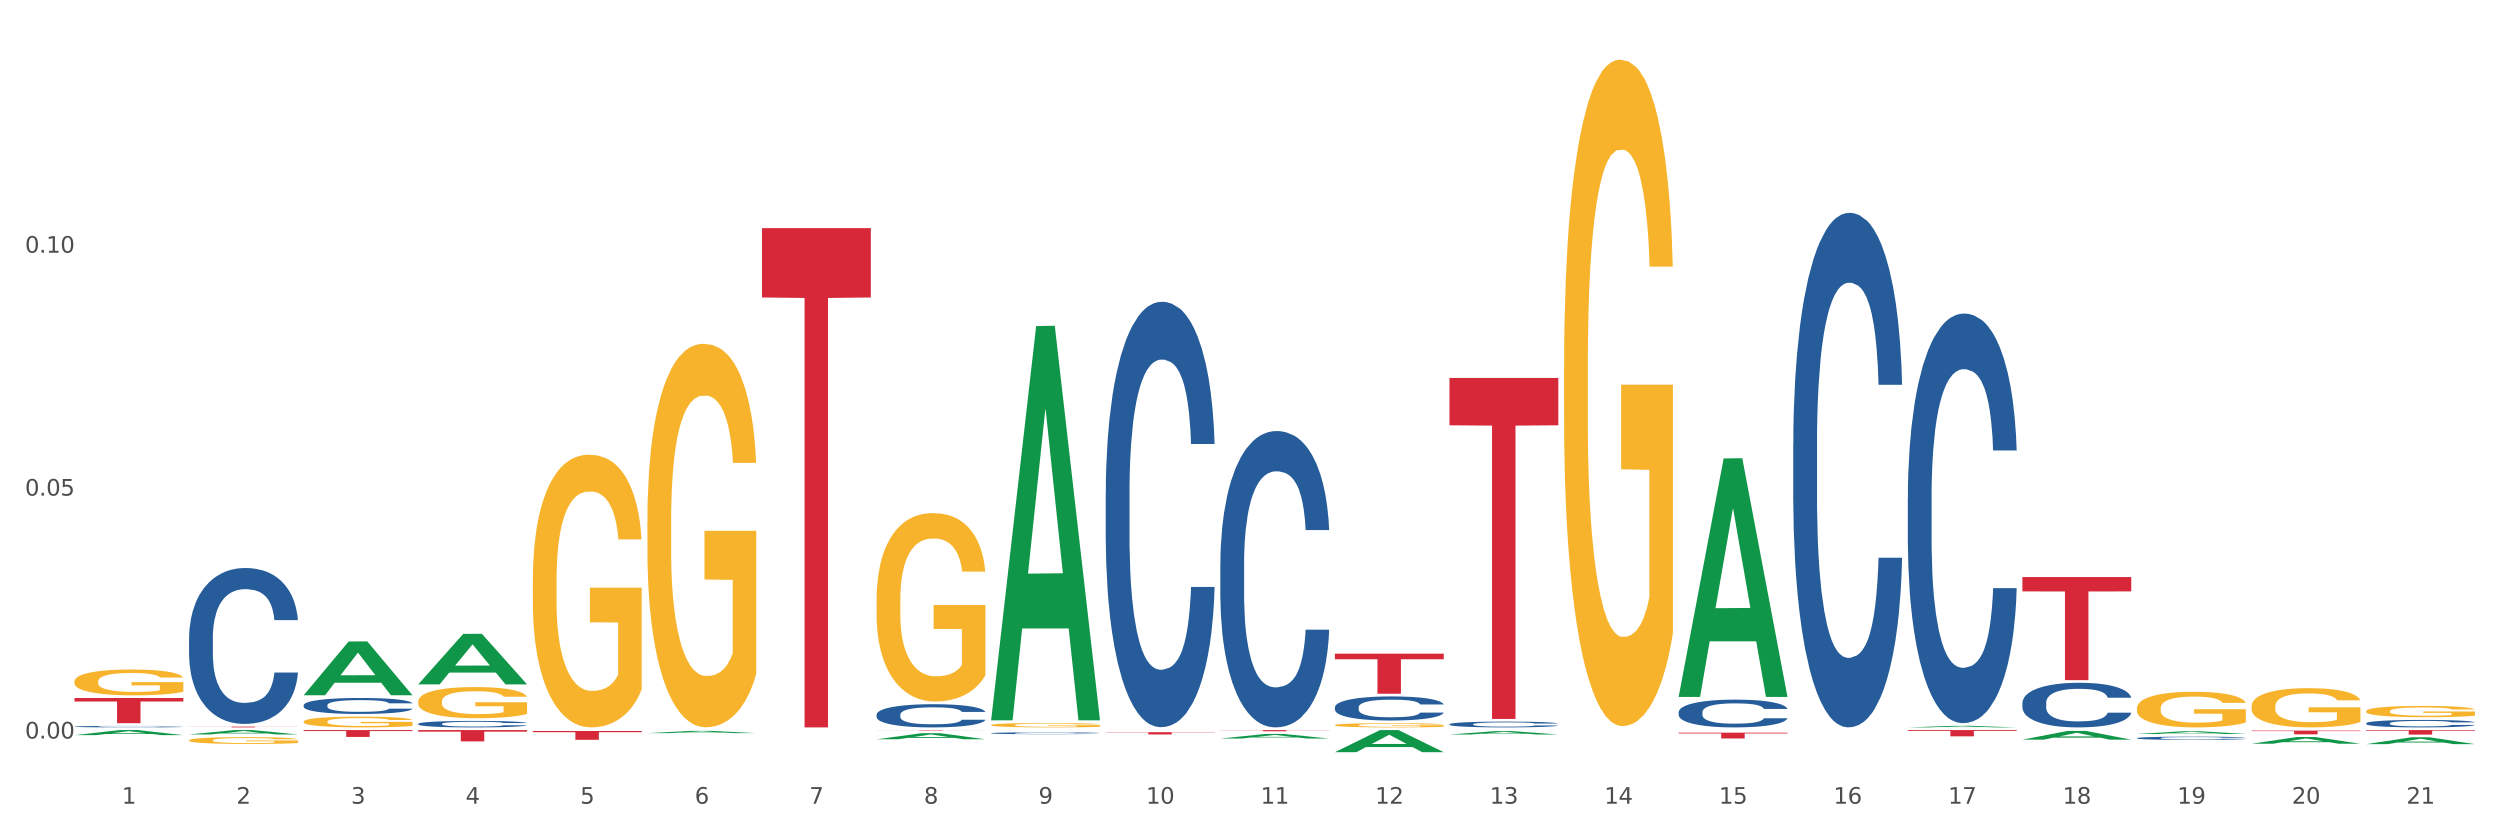 <?xml version="1.0" encoding="utf-8" standalone="no"?>
<!DOCTYPE svg PUBLIC "-//W3C//DTD SVG 1.1//EN"
  "http://www.w3.org/Graphics/SVG/1.1/DTD/svg11.dtd">
<svg xmlns:xlink="http://www.w3.org/1999/xlink" width="1080pt" height="360pt" viewBox="0 0 1080 360" xmlns="http://www.w3.org/2000/svg" version="1.1">
 <rect x="0" y="0" width="1080" height="360" fill="#333333" stroke="none"/>
 <defs>
  <style type="text/css">*{stroke-linejoin: round; stroke-linecap: butt}</style>
 </defs>
 <g id="figure_1">
  <g id="patch_1">
   <path d="M 0 360 
L 1080 360 
L 1080 0 
L 0 0 
z
" style="fill: #ffffff; stroke: #ffffff; stroke-linejoin: miter"/>
  </g>
  <g id="axes_1">
   <g id="matplotlib.axis_1">
    <g id="xtick_1">
     <g id="text_1">
      <!-- 1 -->
      <g style="fill: #4d4d4d" transform="translate(52.633 347.204) scale(0.096 -0.096)">
       <defs>
        <path id="DejaVuSans-31" d="M 794 531 
L 1825 531 
L 1825 4091 
L 703 3866 
L 703 4441 
L 1819 4666 
L 2450 4666 
L 2450 531 
L 3481 531 
L 3481 0 
L 794 0 
L 794 531 
z
" transform="scale(0.016)"/>
       </defs>
       <use xlink:href="#DejaVuSans-31"/>
      </g>
     </g>
    </g>
    <g id="xtick_2">
     <g id="text_2">
      <!-- 2 -->
      <g style="fill: #4d4d4d" transform="translate(102.133 347.204) scale(0.096 -0.096)">
       <defs>
        <path id="DejaVuSans-32" d="M 1228 531 
L 3431 531 
L 3431 0 
L 469 0 
L 469 531 
Q 828 903 1448 1529 
Q 2069 2156 2228 2338 
Q 2531 2678 2651 2914 
Q 2772 3150 2772 3378 
Q 2772 3750 2511 3984 
Q 2250 4219 1831 4219 
Q 1534 4219 1204 4116 
Q 875 4013 500 3803 
L 500 4441 
Q 881 4594 1212 4672 
Q 1544 4750 1819 4750 
Q 2544 4750 2975 4387 
Q 3406 4025 3406 3419 
Q 3406 3131 3298 2873 
Q 3191 2616 2906 2266 
Q 2828 2175 2409 1742 
Q 1991 1309 1228 531 
z
" transform="scale(0.016)"/>
       </defs>
       <use xlink:href="#DejaVuSans-32"/>
      </g>
     </g>
    </g>
    <g id="xtick_3">
     <g id="text_3">
      <!-- 3 -->
      <g style="fill: #4d4d4d" transform="translate(151.633 347.204) scale(0.096 -0.096)">
       <defs>
        <path id="DejaVuSans-33" d="M 2597 2516 
Q 3050 2419 3304 2112 
Q 3559 1806 3559 1356 
Q 3559 666 3084 287 
Q 2609 -91 1734 -91 
Q 1441 -91 1130 -33 
Q 819 25 488 141 
L 488 750 
Q 750 597 1062 519 
Q 1375 441 1716 441 
Q 2309 441 2620 675 
Q 2931 909 2931 1356 
Q 2931 1769 2642 2001 
Q 2353 2234 1838 2234 
L 1294 2234 
L 1294 2753 
L 1863 2753 
Q 2328 2753 2575 2939 
Q 2822 3125 2822 3475 
Q 2822 3834 2567 4026 
Q 2313 4219 1838 4219 
Q 1578 4219 1281 4162 
Q 984 4106 628 3988 
L 628 4550 
Q 988 4650 1302 4700 
Q 1616 4750 1894 4750 
Q 2613 4750 3031 4423 
Q 3450 4097 3450 3541 
Q 3450 3153 3228 2886 
Q 3006 2619 2597 2516 
z
" transform="scale(0.016)"/>
       </defs>
       <use xlink:href="#DejaVuSans-33"/>
      </g>
     </g>
    </g>
    <g id="xtick_4">
     <g id="text_4">
      <!-- 4 -->
      <g style="fill: #4d4d4d" transform="translate(201.133 347.204) scale(0.096 -0.096)">
       <defs>
        <path id="DejaVuSans-34" d="M 2419 4116 
L 825 1625 
L 2419 1625 
L 2419 4116 
z
M 2253 4666 
L 3047 4666 
L 3047 1625 
L 3713 1625 
L 3713 1100 
L 3047 1100 
L 3047 0 
L 2419 0 
L 2419 1100 
L 313 1100 
L 313 1709 
L 2253 4666 
z
" transform="scale(0.016)"/>
       </defs>
       <use xlink:href="#DejaVuSans-34"/>
      </g>
     </g>
    </g>
    <g id="xtick_5">
     <g id="text_5">
      <!-- 5 -->
      <g style="fill: #4d4d4d" transform="translate(250.633 347.204) scale(0.096 -0.096)">
       <defs>
        <path id="DejaVuSans-35" d="M 691 4666 
L 3169 4666 
L 3169 4134 
L 1269 4134 
L 1269 2991 
Q 1406 3038 1543 3061 
Q 1681 3084 1819 3084 
Q 2600 3084 3056 2656 
Q 3513 2228 3513 1497 
Q 3513 744 3044 326 
Q 2575 -91 1722 -91 
Q 1428 -91 1123 -41 
Q 819 9 494 109 
L 494 744 
Q 775 591 1075 516 
Q 1375 441 1709 441 
Q 2250 441 2565 725 
Q 2881 1009 2881 1497 
Q 2881 1984 2565 2268 
Q 2250 2553 1709 2553 
Q 1456 2553 1204 2497 
Q 953 2441 691 2322 
L 691 4666 
z
" transform="scale(0.016)"/>
       </defs>
       <use xlink:href="#DejaVuSans-35"/>
      </g>
     </g>
    </g>
    <g id="xtick_6">
     <g id="text_6">
      <!-- 6 -->
      <g style="fill: #4d4d4d" transform="translate(300.134 347.204) scale(0.096 -0.096)">
       <defs>
        <path id="DejaVuSans-36" d="M 2113 2584 
Q 1688 2584 1439 2293 
Q 1191 2003 1191 1497 
Q 1191 994 1439 701 
Q 1688 409 2113 409 
Q 2538 409 2786 701 
Q 3034 994 3034 1497 
Q 3034 2003 2786 2293 
Q 2538 2584 2113 2584 
z
M 3366 4563 
L 3366 3988 
Q 3128 4100 2886 4159 
Q 2644 4219 2406 4219 
Q 1781 4219 1451 3797 
Q 1122 3375 1075 2522 
Q 1259 2794 1537 2939 
Q 1816 3084 2150 3084 
Q 2853 3084 3261 2657 
Q 3669 2231 3669 1497 
Q 3669 778 3244 343 
Q 2819 -91 2113 -91 
Q 1303 -91 875 529 
Q 447 1150 447 2328 
Q 447 3434 972 4092 
Q 1497 4750 2381 4750 
Q 2619 4750 2861 4703 
Q 3103 4656 3366 4563 
z
" transform="scale(0.016)"/>
       </defs>
       <use xlink:href="#DejaVuSans-36"/>
      </g>
     </g>
    </g>
    <g id="xtick_7">
     <g id="text_7">
      <!-- 7 -->
      <g style="fill: #4d4d4d" transform="translate(349.634 347.204) scale(0.096 -0.096)">
       <defs>
        <path id="DejaVuSans-37" d="M 525 4666 
L 3525 4666 
L 3525 4397 
L 1831 0 
L 1172 0 
L 2766 4134 
L 525 4134 
L 525 4666 
z
" transform="scale(0.016)"/>
       </defs>
       <use xlink:href="#DejaVuSans-37"/>
      </g>
     </g>
    </g>
    <g id="xtick_8">
     <g id="text_8">
      <!-- 8 -->
      <g style="fill: #4d4d4d" transform="translate(399.134 347.204) scale(0.096 -0.096)">
       <defs>
        <path id="DejaVuSans-38" d="M 2034 2216 
Q 1584 2216 1326 1975 
Q 1069 1734 1069 1313 
Q 1069 891 1326 650 
Q 1584 409 2034 409 
Q 2484 409 2743 651 
Q 3003 894 3003 1313 
Q 3003 1734 2745 1975 
Q 2488 2216 2034 2216 
z
M 1403 2484 
Q 997 2584 770 2862 
Q 544 3141 544 3541 
Q 544 4100 942 4425 
Q 1341 4750 2034 4750 
Q 2731 4750 3128 4425 
Q 3525 4100 3525 3541 
Q 3525 3141 3298 2862 
Q 3072 2584 2669 2484 
Q 3125 2378 3379 2068 
Q 3634 1759 3634 1313 
Q 3634 634 3220 271 
Q 2806 -91 2034 -91 
Q 1263 -91 848 271 
Q 434 634 434 1313 
Q 434 1759 690 2068 
Q 947 2378 1403 2484 
z
M 1172 3481 
Q 1172 3119 1398 2916 
Q 1625 2713 2034 2713 
Q 2441 2713 2670 2916 
Q 2900 3119 2900 3481 
Q 2900 3844 2670 4047 
Q 2441 4250 2034 4250 
Q 1625 4250 1398 4047 
Q 1172 3844 1172 3481 
z
" transform="scale(0.016)"/>
       </defs>
       <use xlink:href="#DejaVuSans-38"/>
      </g>
     </g>
    </g>
    <g id="xtick_9">
     <g id="text_9">
      <!-- 9 -->
      <g style="fill: #4d4d4d" transform="translate(448.634 347.204) scale(0.096 -0.096)">
       <defs>
        <path id="DejaVuSans-39" d="M 703 97 
L 703 672 
Q 941 559 1184 500 
Q 1428 441 1663 441 
Q 2288 441 2617 861 
Q 2947 1281 2994 2138 
Q 2813 1869 2534 1725 
Q 2256 1581 1919 1581 
Q 1219 1581 811 2004 
Q 403 2428 403 3163 
Q 403 3881 828 4315 
Q 1253 4750 1959 4750 
Q 2769 4750 3195 4129 
Q 3622 3509 3622 2328 
Q 3622 1225 3098 567 
Q 2575 -91 1691 -91 
Q 1453 -91 1209 -44 
Q 966 3 703 97 
z
M 1959 2075 
Q 2384 2075 2632 2365 
Q 2881 2656 2881 3163 
Q 2881 3666 2632 3958 
Q 2384 4250 1959 4250 
Q 1534 4250 1286 3958 
Q 1038 3666 1038 3163 
Q 1038 2656 1286 2365 
Q 1534 2075 1959 2075 
z
" transform="scale(0.016)"/>
       </defs>
       <use xlink:href="#DejaVuSans-39"/>
      </g>
     </g>
    </g>
    <g id="xtick_10">
     <g id="text_10">
      <!-- 10 -->
      <g style="fill: #4d4d4d" transform="translate(495.079 347.204) scale(0.096 -0.096)">
       <defs>
        <path id="DejaVuSans-30" d="M 2034 4250 
Q 1547 4250 1301 3770 
Q 1056 3291 1056 2328 
Q 1056 1369 1301 889 
Q 1547 409 2034 409 
Q 2525 409 2770 889 
Q 3016 1369 3016 2328 
Q 3016 3291 2770 3770 
Q 2525 4250 2034 4250 
z
M 2034 4750 
Q 2819 4750 3233 4129 
Q 3647 3509 3647 2328 
Q 3647 1150 3233 529 
Q 2819 -91 2034 -91 
Q 1250 -91 836 529 
Q 422 1150 422 2328 
Q 422 3509 836 4129 
Q 1250 4750 2034 4750 
z
" transform="scale(0.016)"/>
       </defs>
       <use xlink:href="#DejaVuSans-31"/>
       <use xlink:href="#DejaVuSans-30" transform="translate(63.623 0)"/>
      </g>
     </g>
    </g>
    <g id="xtick_11">
     <g id="text_11">
      <!-- 11 -->
      <g style="fill: #4d4d4d" transform="translate(544.58 347.204) scale(0.096 -0.096)">
       <use xlink:href="#DejaVuSans-31"/>
       <use xlink:href="#DejaVuSans-31" transform="translate(63.623 0)"/>
      </g>
     </g>
    </g>
    <g id="xtick_12">
     <g id="text_12">
      <!-- 12 -->
      <g style="fill: #4d4d4d" transform="translate(594.08 347.204) scale(0.096 -0.096)">
       <use xlink:href="#DejaVuSans-31"/>
       <use xlink:href="#DejaVuSans-32" transform="translate(63.623 0)"/>
      </g>
     </g>
    </g>
    <g id="xtick_13">
     <g id="text_13">
      <!-- 13 -->
      <g style="fill: #4d4d4d" transform="translate(643.58 347.204) scale(0.096 -0.096)">
       <use xlink:href="#DejaVuSans-31"/>
       <use xlink:href="#DejaVuSans-33" transform="translate(63.623 0)"/>
      </g>
     </g>
    </g>
    <g id="xtick_14">
     <g id="text_14">
      <!-- 14 -->
      <g style="fill: #4d4d4d" transform="translate(693.08 347.204) scale(0.096 -0.096)">
       <use xlink:href="#DejaVuSans-31"/>
       <use xlink:href="#DejaVuSans-34" transform="translate(63.623 0)"/>
      </g>
     </g>
    </g>
    <g id="xtick_15">
     <g id="text_15">
      <!-- 15 -->
      <g style="fill: #4d4d4d" transform="translate(742.58 347.204) scale(0.096 -0.096)">
       <use xlink:href="#DejaVuSans-31"/>
       <use xlink:href="#DejaVuSans-35" transform="translate(63.623 0)"/>
      </g>
     </g>
    </g>
    <g id="xtick_16">
     <g id="text_16">
      <!-- 16 -->
      <g style="fill: #4d4d4d" transform="translate(792.08 347.204) scale(0.096 -0.096)">
       <use xlink:href="#DejaVuSans-31"/>
       <use xlink:href="#DejaVuSans-36" transform="translate(63.623 0)"/>
      </g>
     </g>
    </g>
    <g id="xtick_17">
     <g id="text_17">
      <!-- 17 -->
      <g style="fill: #4d4d4d" transform="translate(841.58 347.204) scale(0.096 -0.096)">
       <use xlink:href="#DejaVuSans-31"/>
       <use xlink:href="#DejaVuSans-37" transform="translate(63.623 0)"/>
      </g>
     </g>
    </g>
    <g id="xtick_18">
     <g id="text_18">
      <!-- 18 -->
      <g style="fill: #4d4d4d" transform="translate(891.08 347.204) scale(0.096 -0.096)">
       <use xlink:href="#DejaVuSans-31"/>
       <use xlink:href="#DejaVuSans-38" transform="translate(63.623 0)"/>
      </g>
     </g>
    </g>
    <g id="xtick_19">
     <g id="text_19">
      <!-- 19 -->
      <g style="fill: #4d4d4d" transform="translate(940.58 347.204) scale(0.096 -0.096)">
       <use xlink:href="#DejaVuSans-31"/>
       <use xlink:href="#DejaVuSans-39" transform="translate(63.623 0)"/>
      </g>
     </g>
    </g>
    <g id="xtick_20">
     <g id="text_20">
      <!-- 20 -->
      <g style="fill: #4d4d4d" transform="translate(990.08 347.204) scale(0.096 -0.096)">
       <use xlink:href="#DejaVuSans-32"/>
       <use xlink:href="#DejaVuSans-30" transform="translate(63.623 0)"/>
      </g>
     </g>
    </g>
    <g id="xtick_21">
     <g id="text_21">
      <!-- 21 -->
      <g style="fill: #4d4d4d" transform="translate(1039.58 347.204) scale(0.096 -0.096)">
       <use xlink:href="#DejaVuSans-32"/>
       <use xlink:href="#DejaVuSans-31" transform="translate(63.623 0)"/>
      </g>
     </g>
    </g>
    <g id="xtick_22"/>
    <g id="xtick_23"/>
    <g id="xtick_24"/>
    <g id="xtick_25"/>
    <g id="xtick_26"/>
    <g id="xtick_27"/>
    <g id="xtick_28"/>
    <g id="xtick_29"/>
    <g id="xtick_30"/>
    <g id="xtick_31"/>
    <g id="xtick_32"/>
    <g id="xtick_33"/>
    <g id="xtick_34"/>
    <g id="xtick_35"/>
    <g id="xtick_36"/>
    <g id="xtick_37"/>
    <g id="xtick_38"/>
    <g id="xtick_39"/>
    <g id="xtick_40"/>
    <g id="xtick_41"/>
   </g>
   <g id="matplotlib.axis_2">
    <g id="ytick_1">
     <g id="text_22">
      <!-- 0.00 -->
      <g style="fill: #4d4d4d" transform="translate(10.8 319.042) scale(0.096 -0.096)">
       <defs>
        <path id="DejaVuSans-2e" d="M 684 794 
L 1344 794 
L 1344 0 
L 684 0 
L 684 794 
z
" transform="scale(0.016)"/>
       </defs>
       <use xlink:href="#DejaVuSans-30"/>
       <use xlink:href="#DejaVuSans-2e" transform="translate(63.623 0)"/>
       <use xlink:href="#DejaVuSans-30" transform="translate(95.41 0)"/>
       <use xlink:href="#DejaVuSans-30" transform="translate(159.033 0)"/>
      </g>
     </g>
    </g>
    <g id="ytick_2">
     <g id="text_23">
      <!-- 0.05 -->
      <g style="fill: #4d4d4d" transform="translate(10.8 214.105) scale(0.096 -0.096)">
       <use xlink:href="#DejaVuSans-30"/>
       <use xlink:href="#DejaVuSans-2e" transform="translate(63.623 0)"/>
       <use xlink:href="#DejaVuSans-30" transform="translate(95.41 0)"/>
       <use xlink:href="#DejaVuSans-35" transform="translate(159.033 0)"/>
      </g>
     </g>
    </g>
    <g id="ytick_3">
     <g id="text_24">
      <!-- 0.10 -->
      <g style="fill: #4d4d4d" transform="translate(10.8 109.169) scale(0.096 -0.096)">
       <use xlink:href="#DejaVuSans-30"/>
       <use xlink:href="#DejaVuSans-2e" transform="translate(63.623 0)"/>
       <use xlink:href="#DejaVuSans-31" transform="translate(95.41 0)"/>
       <use xlink:href="#DejaVuSans-30" transform="translate(159.033 0)"/>
      </g>
     </g>
    </g>
    <g id="ytick_4"/>
    <g id="ytick_5"/>
    <g id="ytick_6"/>
   </g>
   <g id="PolyCollection_1">
    <path d="M 32.175 317.585 
L 32.223 317.582 
L 51.615 315.397 
L 59.663 315.395 
L 79.2 317.589 
L 69.892 317.589 
L 65.674 317.078 
L 45.652 317.078 
L 45.507 317.086 
L 41.435 317.589 
L 32.175 317.589 
L 32.175 317.585 
L 48.173 316.773 
L 63.153 316.771 
L 55.736 315.862 
L 55.639 315.858 
L 55.542 315.864 
L 48.125 316.771 
L 48.173 316.773 
L 32.175 317.585 
z
" clip-path="url(#p29d521326d)" style="fill: #109648"/>
    <path d="M 180.675 315.395 
L 227.7 315.395 
L 227.7 316.075 
L 209.202 316.079 
L 209.202 320.29 
L 199.062 320.29 
L 199.062 316.079 
L 180.675 316.075 
L 180.675 315.399 
L 180.675 315.395 
z
" clip-path="url(#p29d521326d)" style="fill: #d62839"/>
    <path d="M 230.175 315.791 
L 277.2 315.791 
L 277.2 316.32 
L 258.702 316.324 
L 258.702 319.599 
L 248.562 319.599 
L 248.562 316.324 
L 230.175 316.32 
L 230.175 315.794 
L 230.175 315.791 
z
" clip-path="url(#p29d521326d)" style="fill: #d62839"/>
    <path d="M 329.175 98.54 
L 376.2 98.54 
L 376.2 128.515 
L 357.702 128.718 
L 357.702 314.236 
L 347.562 314.236 
L 347.562 128.718 
L 329.175 128.515 
L 329.175 98.743 
L 329.175 98.54 
z
" clip-path="url(#p29d521326d)" style="fill: #d62839"/>
    <path d="M 477.675 316.299 
L 524.7 316.299 
L 524.7 316.437 
L 506.202 316.438 
L 506.202 317.291 
L 496.062 317.291 
L 496.062 316.438 
L 477.675 316.437 
L 477.675 316.3 
L 477.675 316.299 
z
" clip-path="url(#p29d521326d)" style="fill: #d62839"/>
    <path d="M 378.675 315.395 
L 425.7 315.395 
L 425.7 315.42 
L 407.202 315.42 
L 407.202 315.575 
L 397.062 315.575 
L 397.062 315.42 
L 378.675 315.42 
L 378.675 315.395 
L 378.675 315.395 
z
" clip-path="url(#p29d521326d)" style="fill: #d62839"/>
    <path d="M 527.175 315.395 
L 574.2 315.395 
L 574.2 315.466 
L 555.702 315.467 
L 555.702 315.909 
L 545.562 315.909 
L 545.562 315.467 
L 527.175 315.466 
L 527.175 315.395 
L 527.175 315.395 
z
" clip-path="url(#p29d521326d)" style="fill: #d62839"/>
    <path d="M 576.675 282.393 
L 623.7 282.393 
L 623.7 284.797 
L 605.202 284.814 
L 605.202 299.696 
L 595.062 299.696 
L 595.062 284.814 
L 576.675 284.797 
L 576.675 282.409 
L 576.675 282.393 
z
" clip-path="url(#p29d521326d)" style="fill: #d62839"/>
    <path d="M 873.675 249.297 
L 920.7 249.297 
L 920.7 255.483 
L 902.202 255.525 
L 902.202 293.807 
L 892.062 293.807 
L 892.062 255.525 
L 873.675 255.483 
L 873.675 249.339 
L 873.675 249.297 
z
" clip-path="url(#p29d521326d)" style="fill: #d62839"/>
    <path d="M 626.175 163.254 
L 673.2 163.254 
L 673.2 183.727 
L 654.702 183.865 
L 654.702 310.579 
L 644.562 310.579 
L 644.562 183.865 
L 626.175 183.727 
L 626.175 163.392 
L 626.175 163.254 
z
" clip-path="url(#p29d521326d)" style="fill: #d62839"/>
    <path d="M 725.175 316.499 
L 772.2 316.499 
L 772.2 316.85 
L 753.702 316.852 
L 753.702 319.025 
L 743.562 319.025 
L 743.562 316.852 
L 725.175 316.85 
L 725.175 316.501 
L 725.175 316.499 
z
" clip-path="url(#p29d521326d)" style="fill: #d62839"/>
    <path d="M 824.175 315.395 
L 871.2 315.395 
L 871.2 315.769 
L 852.702 315.771 
L 852.702 318.086 
L 842.562 318.086 
L 842.562 315.771 
L 824.175 315.769 
L 824.175 315.397 
L 824.175 315.395 
z
" clip-path="url(#p29d521326d)" style="fill: #d62839"/>
    <path d="M 1022.175 315.395 
L 1069.2 315.395 
L 1069.2 315.666 
L 1050.702 315.668 
L 1050.702 317.351 
L 1040.562 317.351 
L 1040.562 315.668 
L 1022.175 315.666 
L 1022.175 315.396 
L 1022.175 315.395 
z
" clip-path="url(#p29d521326d)" style="fill: #d62839"/>
    <path d="M 972.675 315.623 
L 1019.7 315.623 
L 1019.7 315.847 
L 1001.202 315.849 
L 1001.202 317.235 
L 991.062 317.235 
L 991.062 315.849 
L 972.675 315.847 
L 972.675 315.625 
L 972.675 315.623 
z
" clip-path="url(#p29d521326d)" style="fill: #d62839"/>
    <path d="M 131.175 315.395 
L 178.2 315.395 
L 178.2 315.808 
L 159.702 315.811 
L 159.702 318.369 
L 149.562 318.369 
L 149.562 315.811 
L 131.175 315.808 
L 131.175 315.397 
L 131.175 315.395 
z
" clip-path="url(#p29d521326d)" style="fill: #d62839"/>
    <path d="M 81.675 313.899 
L 128.7 313.899 
L 128.7 313.946 
L 110.202 313.946 
L 110.202 314.236 
L 100.062 314.236 
L 100.062 313.946 
L 81.675 313.946 
L 81.675 313.899 
L 81.675 313.899 
z
" clip-path="url(#p29d521326d)" style="fill: #d62839"/>
    <path d="M 131.175 311.738 
L 131.231 311.734 
L 131.231 311.581 
L 131.342 311.45 
L 131.897 311.132 
L 132.73 310.869 
L 133.34 310.729 
L 133.951 310.614 
L 134.673 310.5 
L 135.561 310.381 
L 137.171 310.207 
L 138.17 310.118 
L 139.392 310.025 
L 141.613 309.889 
L 143.223 309.813 
L 144.888 309.749 
L 147.609 309.673 
L 149.385 309.639 
L 151.273 309.613 
L 153.549 309.596 
L 155.27 309.592 
L 159.046 309.605 
L 162.266 309.643 
L 163.82 309.673 
L 165.819 309.724 
L 166.874 309.758 
L 168.595 309.825 
L 170.372 309.915 
L 171.593 309.991 
L 173.425 310.135 
L 174.813 310.279 
L 176.09 310.457 
L 176.756 310.58 
L 177.256 310.695 
L 177.7 310.826 
L 178.144 311.034 
L 168.151 311.034 
L 167.762 310.886 
L 167.152 310.746 
L 166.263 310.61 
L 165.486 310.525 
L 164.154 310.419 
L 162.932 310.351 
L 161.655 310.3 
L 160.101 310.258 
L 158.879 310.237 
L 157.158 310.22 
L 153.771 310.224 
L 151.495 310.258 
L 149.941 310.3 
L 148.941 310.339 
L 148.053 310.381 
L 147.054 310.44 
L 145.888 310.529 
L 145.055 310.61 
L 144.222 310.712 
L 143.556 310.814 
L 142.945 310.932 
L 142.445 311.06 
L 142.057 311.191 
L 141.724 311.352 
L 141.446 311.619 
L 141.446 312.2 
L 141.557 312.332 
L 141.835 312.506 
L 142.168 312.637 
L 142.723 312.794 
L 143.223 312.9 
L 144.167 313.053 
L 145.221 313.18 
L 146.054 313.261 
L 146.887 313.328 
L 148.331 313.422 
L 149.941 313.498 
L 151.329 313.545 
L 153.216 313.587 
L 154.493 313.604 
L 155.604 313.613 
L 158.324 313.613 
L 160.267 313.6 
L 162.432 313.57 
L 164.098 313.532 
L 165.486 313.485 
L 167.041 313.409 
L 168.04 313.337 
L 168.04 312.451 
L 155.826 312.446 
L 155.826 311.857 
L 178.2 311.857 
L 178.2 313.587 
L 177.256 313.676 
L 176.201 313.757 
L 175.091 313.829 
L 173.425 313.918 
L 171.427 314.003 
L 169.65 314.062 
L 167.762 314.113 
L 165.542 314.16 
L 162.655 314.202 
L 160.878 314.219 
L 158.657 314.232 
L 156.048 314.236 
L 153.771 314.228 
L 151.551 314.206 
L 149.219 314.168 
L 146.943 314.113 
L 145.221 314.058 
L 143.5 313.99 
L 141.668 313.901 
L 140.225 313.816 
L 139.114 313.74 
L 137.893 313.642 
L 136.56 313.515 
L 135.561 313.401 
L 134.673 313.282 
L 133.729 313.129 
L 133.063 312.998 
L 132.396 312.832 
L 132.008 312.709 
L 131.564 312.518 
L 131.231 312.251 
L 131.175 311.738 
z
" clip-path="url(#p29d521326d)" style="fill: #f7b32b"/>
    <path d="M 131.175 300.322 
L 131.223 300.3 
L 150.615 277.11 
L 158.663 277.088 
L 178.2 300.366 
L 168.892 300.366 
L 164.674 294.945 
L 144.652 294.945 
L 144.507 295.033 
L 140.435 300.366 
L 131.175 300.366 
L 131.175 300.322 
L 147.173 291.71 
L 162.153 291.689 
L 154.736 282.05 
L 154.639 282.006 
L 154.542 282.072 
L 147.125 291.689 
L 147.173 291.71 
L 131.175 300.322 
z
" clip-path="url(#p29d521326d)" style="fill: #109648"/>
    <path d="M 873.675 303.624 
L 873.731 303.606 
L 873.731 303.114 
L 873.897 302.445 
L 874.509 301.213 
L 875.287 300.28 
L 876.621 299.189 
L 877.344 298.731 
L 878.289 298.221 
L 880.234 297.394 
L 882.457 296.69 
L 884.014 296.303 
L 885.181 296.056 
L 887.794 295.617 
L 889.294 295.423 
L 890.851 295.265 
L 892.185 295.159 
L 894.408 295.036 
L 896.187 294.983 
L 898.244 294.965 
L 899.967 294.983 
L 902.246 295.053 
L 905.581 295.265 
L 906.859 295.388 
L 908.582 295.599 
L 910.361 295.88 
L 911.806 296.162 
L 913.474 296.567 
L 915.197 297.095 
L 916.865 297.764 
L 918.032 298.38 
L 918.977 299.031 
L 919.811 299.823 
L 920.422 300.685 
L 920.7 301.407 
L 910.528 301.407 
L 910.25 300.755 
L 909.694 300.051 
L 909.138 299.576 
L 908.527 299.189 
L 907.582 298.749 
L 906.748 298.468 
L 905.359 298.133 
L 904.08 297.922 
L 903.024 297.799 
L 901.745 297.693 
L 899.022 297.588 
L 897.076 297.588 
L 895.853 297.623 
L 894.353 297.711 
L 893.074 297.834 
L 891.573 298.045 
L 890.406 298.274 
L 889.239 298.573 
L 888.572 298.784 
L 887.571 299.171 
L 886.904 299.488 
L 886.015 300.034 
L 885.515 300.421 
L 884.625 301.424 
L 884.236 302.163 
L 884.069 302.674 
L 883.958 303.237 
L 883.958 305.982 
L 884.292 307.214 
L 884.57 307.742 
L 885.014 308.34 
L 885.848 309.115 
L 887.071 309.872 
L 888.349 310.417 
L 889.406 310.751 
L 890.406 310.998 
L 891.407 311.191 
L 892.63 311.367 
L 893.63 311.473 
L 895.131 311.579 
L 896.91 311.631 
L 898.299 311.631 
L 901.134 311.543 
L 902.413 311.455 
L 903.635 311.332 
L 904.969 311.139 
L 906.026 310.927 
L 906.637 310.769 
L 907.638 310.435 
L 908.416 310.083 
L 909.083 309.678 
L 909.527 309.326 
L 910.028 308.798 
L 910.417 308.2 
L 910.528 307.883 
L 920.7 307.883 
L 920.478 308.516 
L 920.089 309.132 
L 919.31 309.96 
L 918.699 310.435 
L 917.754 311.015 
L 916.753 311.508 
L 915.364 312.054 
L 914.085 312.459 
L 912.751 312.81 
L 911.306 313.127 
L 908.694 313.567 
L 907.749 313.69 
L 905.748 313.902 
L 904.191 314.025 
L 901.912 314.148 
L 899.578 314.218 
L 897.132 314.236 
L 894.964 314.201 
L 892.574 314.095 
L 891.073 313.99 
L 889.406 313.831 
L 887.46 313.585 
L 885.626 313.286 
L 883.903 312.934 
L 882.291 312.529 
L 880.79 312.071 
L 878.844 311.315 
L 877.399 310.575 
L 876.343 309.889 
L 875.62 309.308 
L 874.898 308.569 
L 874.509 308.059 
L 873.897 306.827 
L 873.675 305.683 
L 873.675 303.624 
z
" clip-path="url(#p29d521326d)" style="fill: #255c99"/>
    <path d="M 527.175 319.055 
L 527.223 319.053 
L 546.615 317.07 
L 554.663 317.068 
L 574.2 319.059 
L 564.892 319.059 
L 560.674 318.595 
L 540.652 318.595 
L 540.507 318.602 
L 536.435 319.059 
L 527.175 319.059 
L 527.175 319.055 
L 543.173 318.318 
L 558.153 318.316 
L 550.736 317.492 
L 550.639 317.488 
L 550.542 317.494 
L 543.125 318.316 
L 543.173 318.318 
L 527.175 319.055 
z
" clip-path="url(#p29d521326d)" style="fill: #109648"/>
    <path d="M 378.675 319.372 
L 378.723 319.369 
L 398.115 316.736 
L 406.163 316.733 
L 425.7 319.377 
L 416.392 319.377 
L 412.174 318.761 
L 392.152 318.761 
L 392.007 318.771 
L 387.935 319.377 
L 378.675 319.377 
L 378.675 319.372 
L 394.673 318.394 
L 409.653 318.391 
L 402.236 317.297 
L 402.139 317.292 
L 402.042 317.299 
L 394.625 318.391 
L 394.673 318.394 
L 378.675 319.372 
z
" clip-path="url(#p29d521326d)" style="fill: #109648"/>
    <path d="M 428.175 310.875 
L 428.223 310.715 
L 447.615 140.875 
L 455.663 140.715 
L 475.2 311.195 
L 465.892 311.195 
L 461.674 271.496 
L 441.652 271.496 
L 441.507 272.137 
L 437.435 311.195 
L 428.175 311.195 
L 428.175 310.875 
L 444.173 247.805 
L 459.153 247.645 
L 451.736 177.052 
L 451.639 176.732 
L 451.542 177.212 
L 444.125 247.645 
L 444.173 247.805 
L 428.175 310.875 
z
" clip-path="url(#p29d521326d)" style="fill: #109648"/>
    <path d="M 824.175 314.235 
L 824.223 314.234 
L 843.615 313.561 
L 851.663 313.56 
L 871.2 314.236 
L 861.892 314.236 
L 857.674 314.079 
L 837.652 314.079 
L 837.507 314.081 
L 833.435 314.236 
L 824.175 314.236 
L 824.175 314.235 
L 840.173 313.985 
L 855.153 313.984 
L 847.736 313.704 
L 847.639 313.703 
L 847.542 313.705 
L 840.125 313.984 
L 840.173 313.985 
L 824.175 314.235 
z
" clip-path="url(#p29d521326d)" style="fill: #109648"/>
    <path d="M 873.675 319.53 
L 873.723 319.527 
L 893.115 315.771 
L 901.163 315.767 
L 920.7 319.538 
L 911.392 319.538 
L 907.174 318.66 
L 887.152 318.66 
L 887.007 318.674 
L 882.935 319.538 
L 873.675 319.538 
L 873.675 319.53 
L 889.673 318.136 
L 904.653 318.132 
L 897.236 316.571 
L 897.139 316.564 
L 897.042 316.575 
L 889.625 318.132 
L 889.673 318.136 
L 873.675 319.53 
z
" clip-path="url(#p29d521326d)" style="fill: #109648"/>
    <path d="M 923.175 317.076 
L 923.223 317.075 
L 942.615 315.911 
L 950.663 315.91 
L 970.2 317.078 
L 960.892 317.078 
L 956.674 316.806 
L 936.652 316.806 
L 936.507 316.81 
L 932.435 317.078 
L 923.175 317.078 
L 923.175 317.076 
L 939.173 316.644 
L 954.153 316.643 
L 946.736 316.159 
L 946.639 316.157 
L 946.542 316.16 
L 939.125 316.643 
L 939.173 316.644 
L 923.175 317.076 
z
" clip-path="url(#p29d521326d)" style="fill: #109648"/>
    <path d="M 972.675 321.295 
L 972.723 321.292 
L 992.115 318.396 
L 1000.163 318.393 
L 1019.7 321.3 
L 1010.392 321.3 
L 1006.174 320.623 
L 986.152 320.623 
L 986.007 320.634 
L 981.935 321.3 
L 972.675 321.3 
L 972.675 321.295 
L 988.673 320.219 
L 1003.653 320.217 
L 996.236 319.013 
L 996.139 319.007 
L 996.042 319.016 
L 988.625 320.217 
L 988.673 320.219 
L 972.675 321.295 
z
" clip-path="url(#p29d521326d)" style="fill: #109648"/>
    <path d="M 1022.175 321.472 
L 1022.223 321.469 
L 1041.615 318.512 
L 1049.663 318.509 
L 1069.2 321.477 
L 1059.892 321.477 
L 1055.674 320.786 
L 1035.652 320.786 
L 1035.507 320.797 
L 1031.435 321.477 
L 1022.175 321.477 
L 1022.175 321.472 
L 1038.173 320.374 
L 1053.153 320.371 
L 1045.736 319.142 
L 1045.639 319.136 
L 1045.542 319.145 
L 1038.125 320.371 
L 1038.173 320.374 
L 1022.175 321.472 
z
" clip-path="url(#p29d521326d)" style="fill: #109648"/>
    <path d="M 576.675 324.932 
L 576.723 324.923 
L 596.115 315.404 
L 604.163 315.395 
L 623.7 324.95 
L 614.392 324.95 
L 610.174 322.724 
L 590.152 322.724 
L 590.007 322.76 
L 585.935 324.95 
L 576.675 324.95 
L 576.675 324.932 
L 592.673 321.397 
L 607.653 321.388 
L 600.236 317.431 
L 600.139 317.413 
L 600.042 317.44 
L 592.625 321.388 
L 592.673 321.397 
L 576.675 324.932 
z
" clip-path="url(#p29d521326d)" style="fill: #109648"/>
    <path d="M 725.175 307.629 
L 725.231 307.618 
L 725.231 307.311 
L 725.397 306.895 
L 726.009 306.128 
L 726.787 305.547 
L 728.121 304.868 
L 728.844 304.583 
L 729.789 304.265 
L 731.734 303.75 
L 733.957 303.312 
L 735.514 303.071 
L 736.681 302.917 
L 739.294 302.643 
L 740.794 302.523 
L 742.351 302.424 
L 743.685 302.358 
L 745.908 302.282 
L 747.687 302.249 
L 749.744 302.238 
L 751.467 302.249 
L 753.746 302.293 
L 757.081 302.424 
L 758.359 302.501 
L 760.082 302.632 
L 761.861 302.808 
L 763.306 302.983 
L 764.974 303.235 
L 766.697 303.564 
L 768.365 303.98 
L 769.532 304.364 
L 770.477 304.769 
L 771.311 305.262 
L 771.922 305.799 
L 772.2 306.248 
L 762.028 306.248 
L 761.75 305.843 
L 761.194 305.405 
L 760.638 305.109 
L 760.027 304.868 
L 759.082 304.594 
L 758.248 304.418 
L 756.859 304.21 
L 755.58 304.079 
L 754.524 304.002 
L 753.245 303.936 
L 750.522 303.871 
L 748.576 303.871 
L 747.353 303.892 
L 745.853 303.947 
L 744.574 304.024 
L 743.073 304.155 
L 741.906 304.298 
L 740.739 304.484 
L 740.072 304.616 
L 739.071 304.857 
L 738.404 305.054 
L 737.515 305.394 
L 737.015 305.635 
L 736.125 306.259 
L 735.736 306.719 
L 735.569 307.037 
L 735.458 307.388 
L 735.458 309.097 
L 735.792 309.864 
L 736.07 310.193 
L 736.514 310.565 
L 737.348 311.047 
L 738.571 311.519 
L 739.849 311.858 
L 740.906 312.066 
L 741.906 312.22 
L 742.907 312.34 
L 744.13 312.45 
L 745.13 312.516 
L 746.631 312.581 
L 748.41 312.614 
L 749.799 312.614 
L 752.634 312.56 
L 753.913 312.505 
L 755.135 312.428 
L 756.469 312.308 
L 757.526 312.176 
L 758.137 312.077 
L 759.138 311.869 
L 759.916 311.65 
L 760.583 311.398 
L 761.027 311.179 
L 761.528 310.85 
L 761.917 310.478 
L 762.028 310.28 
L 772.2 310.28 
L 771.978 310.675 
L 771.589 311.058 
L 770.81 311.573 
L 770.199 311.869 
L 769.254 312.231 
L 768.253 312.538 
L 766.864 312.877 
L 765.585 313.129 
L 764.251 313.348 
L 762.806 313.546 
L 760.194 313.82 
L 759.249 313.896 
L 757.248 314.028 
L 755.691 314.105 
L 753.412 314.181 
L 751.078 314.225 
L 748.632 314.236 
L 746.464 314.214 
L 744.074 314.148 
L 742.573 314.083 
L 740.906 313.984 
L 738.96 313.831 
L 737.126 313.644 
L 735.403 313.425 
L 733.791 313.173 
L 732.29 312.888 
L 730.344 312.417 
L 728.899 311.957 
L 727.843 311.53 
L 727.12 311.168 
L 726.398 310.708 
L 726.009 310.39 
L 725.397 309.623 
L 725.175 308.911 
L 725.175 307.629 
z
" clip-path="url(#p29d521326d)" style="fill: #255c99"/>
    <path d="M 576.675 305.53 
L 576.731 305.521 
L 576.731 305.255 
L 576.897 304.894 
L 577.509 304.228 
L 578.287 303.725 
L 579.621 303.136 
L 580.344 302.888 
L 581.289 302.613 
L 583.234 302.166 
L 585.457 301.786 
L 587.014 301.577 
L 588.181 301.444 
L 590.794 301.206 
L 592.294 301.102 
L 593.851 301.016 
L 595.185 300.959 
L 597.408 300.893 
L 599.187 300.864 
L 601.244 300.855 
L 602.967 300.864 
L 605.246 300.902 
L 608.581 301.016 
L 609.859 301.083 
L 611.582 301.197 
L 613.361 301.349 
L 614.806 301.501 
L 616.474 301.72 
L 618.197 302.005 
L 619.865 302.366 
L 621.032 302.698 
L 621.977 303.05 
L 622.811 303.478 
L 623.422 303.943 
L 623.7 304.333 
L 613.528 304.333 
L 613.25 303.981 
L 612.694 303.601 
L 612.138 303.345 
L 611.527 303.136 
L 610.582 302.898 
L 609.748 302.746 
L 608.359 302.565 
L 607.08 302.451 
L 606.024 302.385 
L 604.745 302.328 
L 602.022 302.271 
L 600.076 302.271 
L 598.853 302.29 
L 597.353 302.337 
L 596.074 302.404 
L 594.573 302.518 
L 593.406 302.641 
L 592.239 302.803 
L 591.572 302.917 
L 590.571 303.126 
L 589.904 303.297 
L 589.015 303.592 
L 588.515 303.801 
L 587.625 304.342 
L 587.236 304.742 
L 587.069 305.017 
L 586.958 305.321 
L 586.958 306.804 
L 587.292 307.469 
L 587.57 307.754 
L 588.014 308.077 
L 588.848 308.496 
L 590.071 308.904 
L 591.349 309.199 
L 592.406 309.379 
L 593.406 309.512 
L 594.407 309.617 
L 595.63 309.712 
L 596.63 309.769 
L 598.131 309.826 
L 599.91 309.855 
L 601.299 309.855 
L 604.134 309.807 
L 605.413 309.76 
L 606.635 309.693 
L 607.969 309.588 
L 609.026 309.474 
L 609.637 309.389 
L 610.638 309.208 
L 611.416 309.018 
L 612.083 308.8 
L 612.527 308.61 
L 613.028 308.325 
L 613.417 308.001 
L 613.528 307.83 
L 623.7 307.83 
L 623.478 308.172 
L 623.089 308.505 
L 622.31 308.952 
L 621.699 309.208 
L 620.754 309.522 
L 619.753 309.788 
L 618.364 310.083 
L 617.085 310.301 
L 615.751 310.491 
L 614.306 310.662 
L 611.694 310.9 
L 610.749 310.966 
L 608.748 311.081 
L 607.191 311.147 
L 604.912 311.214 
L 602.578 311.252 
L 600.132 311.261 
L 597.964 311.242 
L 595.574 311.185 
L 594.073 311.128 
L 592.406 311.043 
L 590.46 310.909 
L 588.626 310.748 
L 586.903 310.558 
L 585.291 310.339 
L 583.79 310.092 
L 581.844 309.684 
L 580.399 309.284 
L 579.343 308.914 
L 578.62 308.6 
L 577.898 308.201 
L 577.509 307.925 
L 576.897 307.26 
L 576.675 306.642 
L 576.675 305.53 
z
" clip-path="url(#p29d521326d)" style="fill: #255c99"/>
    <path d="M 527.175 243.734 
L 527.231 243.617 
L 527.231 240.343 
L 527.397 235.9 
L 528.009 227.716 
L 528.787 221.519 
L 530.121 214.27 
L 530.844 211.231 
L 531.789 207.84 
L 533.734 202.345 
L 535.957 197.668 
L 537.514 195.096 
L 538.681 193.459 
L 541.294 190.536 
L 542.794 189.25 
L 544.351 188.198 
L 545.685 187.496 
L 547.908 186.678 
L 549.687 186.327 
L 551.744 186.21 
L 553.467 186.327 
L 555.746 186.795 
L 559.081 188.198 
L 560.359 189.016 
L 562.082 190.419 
L 563.861 192.29 
L 565.306 194.16 
L 566.974 196.85 
L 568.697 200.357 
L 570.365 204.8 
L 571.532 208.892 
L 572.477 213.218 
L 573.311 218.48 
L 573.922 224.209 
L 574.2 229.002 
L 564.028 229.002 
L 563.75 224.676 
L 563.194 220 
L 562.638 216.843 
L 562.027 214.27 
L 561.082 211.348 
L 560.248 209.477 
L 558.859 207.255 
L 557.58 205.852 
L 556.524 205.034 
L 555.245 204.332 
L 552.522 203.631 
L 550.576 203.631 
L 549.353 203.865 
L 547.853 204.449 
L 546.574 205.268 
L 545.073 206.671 
L 543.906 208.191 
L 542.739 210.178 
L 542.072 211.581 
L 541.071 214.154 
L 540.404 216.258 
L 539.515 219.883 
L 539.015 222.455 
L 538.125 229.119 
L 537.736 234.03 
L 537.569 237.42 
L 537.458 241.162 
L 537.458 259.401 
L 537.792 267.585 
L 538.07 271.093 
L 538.514 275.068 
L 539.348 280.213 
L 540.571 285.24 
L 541.849 288.865 
L 542.906 291.086 
L 543.906 292.723 
L 544.907 294.009 
L 546.13 295.178 
L 547.13 295.88 
L 548.631 296.581 
L 550.41 296.932 
L 551.799 296.932 
L 554.634 296.347 
L 555.913 295.763 
L 557.135 294.944 
L 558.469 293.658 
L 559.526 292.255 
L 560.137 291.203 
L 561.138 288.982 
L 561.916 286.643 
L 562.583 283.954 
L 563.027 281.616 
L 563.528 278.108 
L 563.917 274.133 
L 564.028 272.028 
L 574.2 272.028 
L 573.978 276.237 
L 573.589 280.33 
L 572.81 285.825 
L 572.199 288.982 
L 571.254 292.84 
L 570.253 296.114 
L 568.864 299.738 
L 567.585 302.427 
L 566.251 304.766 
L 564.806 306.87 
L 562.194 309.793 
L 561.249 310.612 
L 559.248 312.015 
L 557.691 312.833 
L 555.412 313.651 
L 553.078 314.119 
L 550.632 314.236 
L 548.464 314.002 
L 546.074 313.301 
L 544.573 312.599 
L 542.906 311.547 
L 540.96 309.91 
L 539.126 307.922 
L 537.403 305.584 
L 535.791 302.895 
L 534.29 299.855 
L 532.344 294.827 
L 530.899 289.917 
L 529.843 285.357 
L 529.12 281.499 
L 528.398 276.588 
L 528.009 273.198 
L 527.397 265.013 
L 527.175 257.413 
L 527.175 243.734 
z
" clip-path="url(#p29d521326d)" style="fill: #255c99"/>
    <path d="M 923.175 318.863 
L 923.231 318.862 
L 923.231 318.826 
L 923.397 318.778 
L 924.009 318.689 
L 924.787 318.621 
L 926.121 318.542 
L 926.844 318.509 
L 927.789 318.472 
L 929.734 318.412 
L 931.957 318.361 
L 933.514 318.333 
L 934.681 318.315 
L 937.294 318.284 
L 938.794 318.269 
L 940.351 318.258 
L 941.685 318.25 
L 943.908 318.241 
L 945.687 318.238 
L 947.744 318.236 
L 949.467 318.238 
L 951.746 318.243 
L 955.081 318.258 
L 956.359 318.267 
L 958.082 318.282 
L 959.861 318.303 
L 961.306 318.323 
L 962.974 318.352 
L 964.697 318.391 
L 966.365 318.439 
L 967.532 318.484 
L 968.477 318.531 
L 969.311 318.588 
L 969.922 318.651 
L 970.2 318.703 
L 960.028 318.703 
L 959.75 318.656 
L 959.194 318.605 
L 958.638 318.57 
L 958.027 318.542 
L 957.082 318.51 
L 956.248 318.49 
L 954.859 318.466 
L 953.58 318.45 
L 952.524 318.442 
L 951.245 318.434 
L 948.522 318.426 
L 946.576 318.426 
L 945.353 318.429 
L 943.853 318.435 
L 942.574 318.444 
L 941.073 318.459 
L 939.906 318.476 
L 938.739 318.498 
L 938.072 318.513 
L 937.071 318.541 
L 936.404 318.564 
L 935.515 318.603 
L 935.015 318.631 
L 934.125 318.704 
L 933.736 318.758 
L 933.569 318.795 
L 933.458 318.835 
L 933.458 319.034 
L 933.792 319.123 
L 934.07 319.162 
L 934.514 319.205 
L 935.348 319.261 
L 936.571 319.316 
L 937.849 319.355 
L 938.906 319.38 
L 939.906 319.398 
L 940.907 319.412 
L 942.13 319.424 
L 943.13 319.432 
L 944.631 319.44 
L 946.41 319.443 
L 947.799 319.443 
L 950.634 319.437 
L 951.913 319.431 
L 953.135 319.422 
L 954.469 319.408 
L 955.526 319.392 
L 956.137 319.381 
L 957.138 319.357 
L 957.916 319.331 
L 958.583 319.302 
L 959.027 319.276 
L 959.528 319.238 
L 959.917 319.195 
L 960.028 319.172 
L 970.2 319.172 
L 969.978 319.218 
L 969.589 319.262 
L 968.81 319.322 
L 968.199 319.357 
L 967.254 319.399 
L 966.253 319.434 
L 964.864 319.474 
L 963.585 319.503 
L 962.251 319.529 
L 960.806 319.552 
L 958.194 319.584 
L 957.249 319.593 
L 955.248 319.608 
L 953.691 319.617 
L 951.412 319.626 
L 949.078 319.631 
L 946.632 319.632 
L 944.464 319.629 
L 942.074 319.622 
L 940.573 319.614 
L 938.906 319.603 
L 936.96 319.585 
L 935.126 319.563 
L 933.403 319.538 
L 931.791 319.508 
L 930.29 319.475 
L 928.344 319.42 
L 926.899 319.367 
L 925.843 319.317 
L 925.12 319.275 
L 924.398 319.222 
L 924.009 319.185 
L 923.397 319.095 
L 923.175 319.013 
L 923.175 318.863 
z
" clip-path="url(#p29d521326d)" style="fill: #255c99"/>
    <path d="M 230.175 250.866 
L 230.231 250.759 
L 230.231 246.885 
L 230.342 243.55 
L 230.897 235.481 
L 231.73 228.811 
L 232.34 225.26 
L 232.951 222.355 
L 233.673 219.45 
L 234.561 216.438 
L 236.171 212.027 
L 237.17 209.767 
L 238.392 207.4 
L 240.613 203.958 
L 242.223 202.021 
L 243.888 200.407 
L 246.609 198.471 
L 248.385 197.61 
L 250.273 196.964 
L 252.549 196.534 
L 254.27 196.426 
L 258.046 196.749 
L 261.266 197.717 
L 262.82 198.471 
L 264.819 199.762 
L 265.874 200.622 
L 267.595 202.344 
L 269.372 204.603 
L 270.593 206.54 
L 272.425 210.198 
L 273.813 213.856 
L 275.09 218.374 
L 275.756 221.494 
L 276.256 224.399 
L 276.7 227.735 
L 277.144 233.006 
L 267.151 233.006 
L 266.762 229.241 
L 266.152 225.69 
L 265.263 222.248 
L 264.486 220.096 
L 263.154 217.406 
L 261.932 215.685 
L 260.655 214.394 
L 259.101 213.318 
L 257.879 212.78 
L 256.158 212.349 
L 252.771 212.457 
L 250.495 213.318 
L 248.941 214.394 
L 247.941 215.362 
L 247.053 216.438 
L 246.054 217.944 
L 244.888 220.203 
L 244.055 222.248 
L 243.222 224.83 
L 242.556 227.412 
L 241.945 230.424 
L 241.445 233.652 
L 241.057 236.987 
L 240.724 241.076 
L 240.446 247.854 
L 240.446 262.593 
L 240.557 265.929 
L 240.835 270.34 
L 241.168 273.675 
L 241.723 277.656 
L 242.223 280.346 
L 243.167 284.219 
L 244.221 287.446 
L 245.054 289.491 
L 245.887 291.212 
L 247.331 293.579 
L 248.941 295.516 
L 250.329 296.699 
L 252.216 297.775 
L 253.493 298.205 
L 254.604 298.42 
L 257.324 298.42 
L 259.267 298.098 
L 261.432 297.345 
L 263.098 296.376 
L 264.486 295.193 
L 266.041 293.256 
L 267.04 291.427 
L 267.04 268.941 
L 254.826 268.834 
L 254.826 253.879 
L 277.2 253.879 
L 277.2 297.775 
L 276.256 300.034 
L 275.201 302.078 
L 274.091 303.907 
L 272.425 306.167 
L 270.427 308.319 
L 268.65 309.825 
L 266.762 311.116 
L 264.542 312.299 
L 261.655 313.375 
L 259.878 313.806 
L 257.657 314.128 
L 255.048 314.236 
L 252.771 314.021 
L 250.551 313.483 
L 248.219 312.515 
L 245.943 311.116 
L 244.221 309.717 
L 242.5 307.996 
L 240.668 305.736 
L 239.225 303.585 
L 238.114 301.648 
L 236.893 299.174 
L 235.56 295.946 
L 234.561 293.041 
L 233.673 290.029 
L 232.729 286.155 
L 232.063 282.82 
L 231.396 278.624 
L 231.008 275.504 
L 230.564 270.663 
L 230.231 263.884 
L 230.175 250.866 
z
" clip-path="url(#p29d521326d)" style="fill: #f7b32b"/>
    <path d="M 279.675 225.078 
L 279.731 224.927 
L 279.731 219.48 
L 279.842 214.79 
L 280.397 203.442 
L 281.23 194.061 
L 281.84 189.068 
L 282.451 184.983 
L 283.173 180.898 
L 284.061 176.662 
L 285.671 170.458 
L 286.67 167.281 
L 287.892 163.952 
L 290.113 159.111 
L 291.723 156.387 
L 293.388 154.118 
L 296.109 151.394 
L 297.885 150.184 
L 299.773 149.276 
L 302.049 148.671 
L 303.77 148.519 
L 307.546 148.973 
L 310.766 150.335 
L 312.32 151.394 
L 314.319 153.21 
L 315.374 154.42 
L 317.095 156.841 
L 318.872 160.018 
L 320.093 162.742 
L 321.925 167.886 
L 323.313 173.03 
L 324.59 179.385 
L 325.256 183.773 
L 325.756 187.858 
L 326.2 192.548 
L 326.644 199.962 
L 316.651 199.962 
L 316.262 194.667 
L 315.652 189.674 
L 314.763 184.832 
L 313.986 181.806 
L 312.654 178.023 
L 311.432 175.603 
L 310.155 173.787 
L 308.601 172.274 
L 307.379 171.517 
L 305.658 170.912 
L 302.271 171.063 
L 299.995 172.274 
L 298.441 173.787 
L 297.441 175.149 
L 296.553 176.662 
L 295.554 178.78 
L 294.388 181.957 
L 293.555 184.832 
L 292.722 188.463 
L 292.056 192.094 
L 291.445 196.331 
L 290.945 200.87 
L 290.557 205.56 
L 290.224 211.31 
L 289.946 220.842 
L 289.946 241.57 
L 290.057 246.261 
L 290.335 252.464 
L 290.668 257.154 
L 291.223 262.752 
L 291.723 266.535 
L 292.667 271.982 
L 293.721 276.521 
L 294.554 279.396 
L 295.387 281.817 
L 296.831 285.145 
L 298.441 287.869 
L 299.829 289.533 
L 301.716 291.046 
L 302.993 291.651 
L 304.104 291.954 
L 306.824 291.954 
L 308.767 291.5 
L 310.932 290.441 
L 312.598 289.079 
L 313.986 287.415 
L 315.541 284.691 
L 316.54 282.119 
L 316.54 250.497 
L 304.326 250.346 
L 304.326 229.315 
L 326.7 229.315 
L 326.7 291.046 
L 325.756 294.223 
L 324.701 297.098 
L 323.591 299.67 
L 321.925 302.847 
L 319.927 305.874 
L 318.15 307.992 
L 316.262 309.807 
L 314.042 311.472 
L 311.155 312.985 
L 309.378 313.59 
L 307.157 314.044 
L 304.548 314.195 
L 302.271 313.893 
L 300.051 313.136 
L 297.719 311.774 
L 295.443 309.807 
L 293.721 307.84 
L 292 305.42 
L 290.168 302.242 
L 288.725 299.216 
L 287.614 296.493 
L 286.393 293.013 
L 285.06 288.474 
L 284.061 284.389 
L 283.173 280.152 
L 282.229 274.705 
L 281.563 270.015 
L 280.896 264.114 
L 280.508 259.726 
L 280.064 252.918 
L 279.731 243.386 
L 279.675 225.078 
z
" clip-path="url(#p29d521326d)" style="fill: #f7b32b"/>
    <path d="M 378.675 259.273 
L 378.731 259.199 
L 378.731 256.523 
L 378.842 254.218 
L 379.397 248.643 
L 380.23 244.035 
L 380.84 241.581 
L 381.451 239.574 
L 382.173 237.567 
L 383.061 235.486 
L 384.671 232.438 
L 385.67 230.877 
L 386.892 229.242 
L 389.113 226.863 
L 390.723 225.525 
L 392.388 224.41 
L 395.109 223.072 
L 396.885 222.477 
L 398.773 222.031 
L 401.049 221.734 
L 402.77 221.66 
L 406.546 221.883 
L 409.766 222.552 
L 411.32 223.072 
L 413.319 223.964 
L 414.374 224.559 
L 416.095 225.748 
L 417.872 227.309 
L 419.093 228.647 
L 420.925 231.175 
L 422.313 233.702 
L 423.59 236.824 
L 424.256 238.98 
L 424.756 240.987 
L 425.2 243.291 
L 425.644 246.934 
L 415.651 246.934 
L 415.262 244.332 
L 414.652 241.879 
L 413.763 239.5 
L 412.986 238.013 
L 411.654 236.155 
L 410.432 234.966 
L 409.155 234.074 
L 407.601 233.33 
L 406.379 232.959 
L 404.658 232.661 
L 401.271 232.736 
L 398.995 233.33 
L 397.441 234.074 
L 396.441 234.743 
L 395.553 235.486 
L 394.554 236.527 
L 393.388 238.088 
L 392.555 239.5 
L 391.722 241.284 
L 391.056 243.068 
L 390.445 245.15 
L 389.945 247.38 
L 389.557 249.684 
L 389.224 252.509 
L 388.946 257.192 
L 388.946 267.376 
L 389.057 269.68 
L 389.335 272.728 
L 389.668 275.032 
L 390.223 277.783 
L 390.723 279.641 
L 391.667 282.317 
L 392.721 284.547 
L 393.554 285.96 
L 394.387 287.149 
L 395.831 288.784 
L 397.441 290.122 
L 398.829 290.94 
L 400.716 291.684 
L 401.993 291.981 
L 403.104 292.13 
L 405.824 292.13 
L 407.767 291.907 
L 409.932 291.386 
L 411.598 290.717 
L 412.986 289.899 
L 414.541 288.561 
L 415.54 287.298 
L 415.54 271.762 
L 403.326 271.687 
L 403.326 261.355 
L 425.7 261.355 
L 425.7 291.684 
L 424.756 293.245 
L 423.701 294.657 
L 422.591 295.921 
L 420.925 297.482 
L 418.927 298.968 
L 417.15 300.009 
L 415.262 300.901 
L 413.042 301.719 
L 410.155 302.462 
L 408.378 302.76 
L 406.157 302.983 
L 403.548 303.057 
L 401.271 302.908 
L 399.051 302.537 
L 396.719 301.867 
L 394.443 300.901 
L 392.721 299.935 
L 391 298.745 
L 389.168 297.184 
L 387.725 295.698 
L 386.614 294.36 
L 385.393 292.65 
L 384.06 290.42 
L 383.061 288.413 
L 382.173 286.331 
L 381.229 283.655 
L 380.563 281.351 
L 379.896 278.452 
L 379.508 276.296 
L 379.064 272.951 
L 378.731 268.268 
L 378.675 259.273 
z
" clip-path="url(#p29d521326d)" style="fill: #f7b32b"/>
    <path d="M 428.175 313.223 
L 428.231 313.222 
L 428.231 313.16 
L 428.342 313.107 
L 428.897 312.978 
L 429.73 312.871 
L 430.34 312.814 
L 430.951 312.768 
L 431.673 312.721 
L 432.561 312.673 
L 434.171 312.603 
L 435.17 312.567 
L 436.392 312.529 
L 438.613 312.474 
L 440.223 312.443 
L 441.888 312.417 
L 444.609 312.386 
L 446.385 312.372 
L 448.273 312.362 
L 450.549 312.355 
L 452.27 312.354 
L 456.046 312.359 
L 459.266 312.374 
L 460.82 312.386 
L 462.819 312.407 
L 463.874 312.421 
L 465.595 312.448 
L 467.372 312.484 
L 468.593 312.515 
L 470.425 312.574 
L 471.813 312.632 
L 473.09 312.704 
L 473.756 312.754 
L 474.256 312.8 
L 474.7 312.854 
L 475.144 312.938 
L 465.151 312.938 
L 464.762 312.878 
L 464.152 312.821 
L 463.263 312.766 
L 462.486 312.732 
L 461.154 312.689 
L 459.932 312.661 
L 458.655 312.641 
L 457.101 312.623 
L 455.879 312.615 
L 454.158 312.608 
L 450.771 312.61 
L 448.495 312.623 
L 446.941 312.641 
L 445.941 312.656 
L 445.053 312.673 
L 444.054 312.697 
L 442.888 312.733 
L 442.055 312.766 
L 441.222 312.807 
L 440.556 312.849 
L 439.945 312.897 
L 439.445 312.948 
L 439.057 313.002 
L 438.724 313.067 
L 438.446 313.175 
L 438.446 313.411 
L 438.557 313.464 
L 438.835 313.535 
L 439.168 313.588 
L 439.723 313.651 
L 440.223 313.694 
L 441.167 313.756 
L 442.221 313.808 
L 443.054 313.841 
L 443.887 313.868 
L 445.331 313.906 
L 446.941 313.937 
L 448.329 313.956 
L 450.216 313.973 
L 451.493 313.98 
L 452.604 313.983 
L 455.324 313.983 
L 457.267 313.978 
L 459.432 313.966 
L 461.098 313.951 
L 462.486 313.932 
L 464.041 313.901 
L 465.04 313.872 
L 465.04 313.512 
L 452.826 313.511 
L 452.826 313.272 
L 475.2 313.272 
L 475.2 313.973 
L 474.256 314.009 
L 473.201 314.042 
L 472.091 314.071 
L 470.425 314.107 
L 468.427 314.141 
L 466.65 314.166 
L 464.762 314.186 
L 462.542 314.205 
L 459.655 314.222 
L 457.878 314.229 
L 455.657 314.234 
L 453.048 314.236 
L 450.771 314.233 
L 448.551 314.224 
L 446.219 314.208 
L 443.943 314.186 
L 442.221 314.164 
L 440.5 314.136 
L 438.668 314.1 
L 437.225 314.066 
L 436.114 314.035 
L 434.893 313.995 
L 433.56 313.944 
L 432.561 313.897 
L 431.673 313.849 
L 430.729 313.787 
L 430.063 313.734 
L 429.396 313.667 
L 429.008 313.617 
L 428.564 313.54 
L 428.231 313.431 
L 428.175 313.223 
z
" clip-path="url(#p29d521326d)" style="fill: #f7b32b"/>
    <path d="M 675.675 158.808 
L 675.731 158.545 
L 675.731 149.079 
L 675.842 140.928 
L 676.397 121.207 
L 677.23 104.905 
L 677.84 96.228 
L 678.451 89.128 
L 679.173 82.029 
L 680.061 74.666 
L 681.671 63.886 
L 682.67 58.364 
L 683.892 52.579 
L 686.113 44.165 
L 687.723 39.432 
L 689.388 35.488 
L 692.109 30.755 
L 693.885 28.652 
L 695.773 27.074 
L 698.049 26.022 
L 699.77 25.759 
L 703.546 26.548 
L 706.766 28.915 
L 708.32 30.755 
L 710.319 33.911 
L 711.374 36.014 
L 713.095 40.221 
L 714.872 45.743 
L 716.093 50.476 
L 717.925 59.416 
L 719.313 68.356 
L 720.59 79.399 
L 721.256 87.025 
L 721.756 94.124 
L 722.2 102.275 
L 722.644 115.159 
L 712.651 115.159 
L 712.262 105.956 
L 711.652 97.279 
L 710.763 88.865 
L 709.986 83.606 
L 708.654 77.033 
L 707.432 72.826 
L 706.155 69.671 
L 704.601 67.041 
L 703.379 65.726 
L 701.658 64.675 
L 698.271 64.938 
L 695.995 67.041 
L 694.441 69.671 
L 693.441 72.037 
L 692.553 74.666 
L 691.554 78.348 
L 690.388 83.869 
L 689.555 88.865 
L 688.722 95.176 
L 688.056 101.486 
L 687.445 108.849 
L 686.945 116.737 
L 686.557 124.888 
L 686.224 134.88 
L 685.946 151.445 
L 685.946 187.468 
L 686.057 195.619 
L 686.335 206.4 
L 686.668 214.551 
L 687.223 224.28 
L 687.723 230.853 
L 688.667 240.319 
L 689.721 248.207 
L 690.554 253.203 
L 691.387 257.41 
L 692.831 263.195 
L 694.441 267.928 
L 695.829 270.82 
L 697.716 273.45 
L 698.993 274.501 
L 700.104 275.027 
L 702.824 275.027 
L 704.767 274.239 
L 706.932 272.398 
L 708.598 270.031 
L 709.986 267.139 
L 711.541 262.406 
L 712.54 257.936 
L 712.54 202.982 
L 700.326 202.719 
L 700.326 166.17 
L 722.7 166.17 
L 722.7 273.45 
L 721.756 278.971 
L 720.701 283.967 
L 719.591 288.437 
L 717.925 293.959 
L 715.927 299.218 
L 714.15 302.899 
L 712.262 306.054 
L 710.042 308.947 
L 707.155 311.576 
L 705.378 312.628 
L 703.157 313.417 
L 700.548 313.68 
L 698.271 313.154 
L 696.051 311.839 
L 693.719 309.473 
L 691.443 306.054 
L 689.721 302.636 
L 688 298.429 
L 686.168 292.907 
L 684.725 287.648 
L 683.614 282.916 
L 682.393 276.868 
L 681.06 268.98 
L 680.061 261.88 
L 679.173 254.518 
L 678.229 245.052 
L 677.563 236.901 
L 676.896 226.646 
L 676.508 219.021 
L 676.064 207.189 
L 675.731 190.623 
L 675.675 158.808 
z
" clip-path="url(#p29d521326d)" style="fill: #f7b32b"/>
    <path d="M 576.675 313.259 
L 576.731 313.257 
L 576.731 313.198 
L 576.842 313.146 
L 577.397 313.022 
L 578.23 312.919 
L 578.84 312.864 
L 579.451 312.819 
L 580.173 312.775 
L 581.061 312.728 
L 582.671 312.66 
L 583.67 312.625 
L 584.892 312.589 
L 587.113 312.536 
L 588.723 312.506 
L 590.388 312.481 
L 593.109 312.451 
L 594.885 312.438 
L 596.773 312.428 
L 599.049 312.421 
L 600.77 312.42 
L 604.546 312.425 
L 607.766 312.44 
L 609.32 312.451 
L 611.319 312.471 
L 612.374 312.484 
L 614.095 312.511 
L 615.872 312.546 
L 617.093 312.576 
L 618.925 312.632 
L 620.313 312.688 
L 621.59 312.758 
L 622.256 312.806 
L 622.756 312.851 
L 623.2 312.902 
L 623.644 312.984 
L 613.651 312.984 
L 613.262 312.926 
L 612.652 312.871 
L 611.763 312.818 
L 610.986 312.785 
L 609.654 312.743 
L 608.432 312.717 
L 607.155 312.697 
L 605.601 312.68 
L 604.379 312.672 
L 602.658 312.665 
L 599.271 312.667 
L 596.995 312.68 
L 595.441 312.697 
L 594.441 312.712 
L 593.553 312.728 
L 592.554 312.751 
L 591.388 312.786 
L 590.555 312.818 
L 589.722 312.858 
L 589.056 312.897 
L 588.445 312.944 
L 587.945 312.994 
L 587.557 313.045 
L 587.224 313.108 
L 586.946 313.213 
L 586.946 313.44 
L 587.057 313.491 
L 587.335 313.559 
L 587.668 313.611 
L 588.223 313.672 
L 588.723 313.713 
L 589.667 313.773 
L 590.721 313.823 
L 591.554 313.854 
L 592.387 313.881 
L 593.831 313.918 
L 595.441 313.947 
L 596.829 313.966 
L 598.716 313.982 
L 599.993 313.989 
L 601.104 313.992 
L 603.824 313.992 
L 605.767 313.987 
L 607.932 313.976 
L 609.598 313.961 
L 610.986 313.942 
L 612.541 313.913 
L 613.54 313.884 
L 613.54 313.538 
L 601.326 313.536 
L 601.326 313.305 
L 623.7 313.305 
L 623.7 313.982 
L 622.756 314.017 
L 621.701 314.049 
L 620.591 314.077 
L 618.925 314.112 
L 616.927 314.145 
L 615.15 314.168 
L 613.262 314.188 
L 611.042 314.206 
L 608.155 314.223 
L 606.378 314.229 
L 604.157 314.234 
L 601.548 314.236 
L 599.271 314.233 
L 597.051 314.224 
L 594.719 314.209 
L 592.443 314.188 
L 590.721 314.166 
L 589 314.14 
L 587.168 314.105 
L 585.725 314.072 
L 584.614 314.042 
L 583.393 314.004 
L 582.06 313.954 
L 581.061 313.909 
L 580.173 313.863 
L 579.229 313.803 
L 578.563 313.752 
L 577.896 313.687 
L 577.508 313.639 
L 577.064 313.564 
L 576.731 313.46 
L 576.675 313.259 
z
" clip-path="url(#p29d521326d)" style="fill: #f7b32b"/>
    <path d="M 923.175 305.966 
L 923.231 305.952 
L 923.231 305.447 
L 923.342 305.012 
L 923.897 303.959 
L 924.73 303.088 
L 925.34 302.625 
L 925.951 302.246 
L 926.673 301.867 
L 927.561 301.474 
L 929.171 300.898 
L 930.17 300.603 
L 931.392 300.294 
L 933.613 299.845 
L 935.223 299.592 
L 936.888 299.382 
L 939.609 299.129 
L 941.385 299.017 
L 943.273 298.932 
L 945.549 298.876 
L 947.27 298.862 
L 951.046 298.904 
L 954.266 299.031 
L 955.82 299.129 
L 957.819 299.297 
L 958.874 299.41 
L 960.595 299.634 
L 962.372 299.929 
L 963.593 300.182 
L 965.425 300.659 
L 966.813 301.137 
L 968.09 301.726 
L 968.756 302.133 
L 969.256 302.513 
L 969.7 302.948 
L 970.144 303.636 
L 960.151 303.636 
L 959.762 303.144 
L 959.152 302.681 
L 958.263 302.232 
L 957.486 301.951 
L 956.154 301.6 
L 954.932 301.375 
L 953.655 301.207 
L 952.101 301.066 
L 950.879 300.996 
L 949.158 300.94 
L 945.771 300.954 
L 943.495 301.066 
L 941.941 301.207 
L 940.941 301.333 
L 940.053 301.474 
L 939.054 301.67 
L 937.888 301.965 
L 937.055 302.232 
L 936.222 302.569 
L 935.556 302.906 
L 934.945 303.299 
L 934.445 303.72 
L 934.057 304.155 
L 933.724 304.689 
L 933.446 305.573 
L 933.446 307.497 
L 933.557 307.932 
L 933.835 308.508 
L 934.168 308.943 
L 934.723 309.462 
L 935.223 309.813 
L 936.167 310.319 
L 937.221 310.74 
L 938.054 311.007 
L 938.887 311.231 
L 940.331 311.54 
L 941.941 311.793 
L 943.329 311.947 
L 945.216 312.088 
L 946.493 312.144 
L 947.604 312.172 
L 950.324 312.172 
L 952.267 312.13 
L 954.432 312.032 
L 956.098 311.905 
L 957.486 311.751 
L 959.041 311.498 
L 960.04 311.26 
L 960.04 308.325 
L 947.826 308.311 
L 947.826 306.36 
L 970.2 306.36 
L 970.2 312.088 
L 969.256 312.383 
L 968.201 312.649 
L 967.091 312.888 
L 965.425 313.183 
L 963.427 313.464 
L 961.65 313.66 
L 959.762 313.829 
L 957.542 313.983 
L 954.655 314.124 
L 952.878 314.18 
L 950.657 314.222 
L 948.048 314.236 
L 945.771 314.208 
L 943.551 314.138 
L 941.219 314.011 
L 938.943 313.829 
L 937.221 313.646 
L 935.5 313.422 
L 933.668 313.127 
L 932.225 312.846 
L 931.114 312.593 
L 929.893 312.27 
L 928.56 311.849 
L 927.561 311.47 
L 926.673 311.077 
L 925.729 310.572 
L 925.063 310.136 
L 924.396 309.589 
L 924.008 309.182 
L 923.564 308.55 
L 923.231 307.665 
L 923.175 305.966 
z
" clip-path="url(#p29d521326d)" style="fill: #f7b32b"/>
    <path d="M 972.675 305.122 
L 972.731 305.107 
L 972.731 304.55 
L 972.842 304.07 
L 973.397 302.91 
L 974.23 301.95 
L 974.84 301.44 
L 975.451 301.022 
L 976.173 300.604 
L 977.061 300.171 
L 978.671 299.537 
L 979.67 299.212 
L 980.892 298.871 
L 983.113 298.376 
L 984.723 298.098 
L 986.388 297.866 
L 989.109 297.587 
L 990.885 297.463 
L 992.773 297.37 
L 995.049 297.309 
L 996.77 297.293 
L 1000.546 297.339 
L 1003.766 297.479 
L 1005.32 297.587 
L 1007.319 297.773 
L 1008.374 297.897 
L 1010.095 298.144 
L 1011.872 298.469 
L 1013.093 298.748 
L 1014.925 299.274 
L 1016.313 299.8 
L 1017.59 300.45 
L 1018.256 300.898 
L 1018.756 301.316 
L 1019.2 301.796 
L 1019.644 302.554 
L 1009.651 302.554 
L 1009.262 302.012 
L 1008.652 301.502 
L 1007.763 301.007 
L 1006.986 300.697 
L 1005.654 300.31 
L 1004.432 300.063 
L 1003.155 299.877 
L 1001.601 299.722 
L 1000.379 299.645 
L 998.658 299.583 
L 995.271 299.599 
L 992.995 299.722 
L 991.441 299.877 
L 990.441 300.016 
L 989.553 300.171 
L 988.554 300.388 
L 987.388 300.713 
L 986.555 301.007 
L 985.722 301.378 
L 985.056 301.749 
L 984.445 302.183 
L 983.945 302.647 
L 983.557 303.126 
L 983.224 303.714 
L 982.946 304.689 
L 982.946 306.809 
L 983.057 307.289 
L 983.335 307.923 
L 983.668 308.403 
L 984.223 308.975 
L 984.723 309.362 
L 985.667 309.919 
L 986.721 310.383 
L 987.554 310.677 
L 988.387 310.925 
L 989.831 311.265 
L 991.441 311.544 
L 992.829 311.714 
L 994.716 311.869 
L 995.993 311.931 
L 997.104 311.961 
L 999.824 311.961 
L 1001.767 311.915 
L 1003.932 311.807 
L 1005.598 311.667 
L 1006.986 311.497 
L 1008.541 311.219 
L 1009.54 310.956 
L 1009.54 307.722 
L 997.326 307.706 
L 997.326 305.556 
L 1019.7 305.556 
L 1019.7 311.869 
L 1018.756 312.194 
L 1017.701 312.488 
L 1016.591 312.751 
L 1014.925 313.076 
L 1012.927 313.385 
L 1011.15 313.602 
L 1009.262 313.787 
L 1007.042 313.957 
L 1004.155 314.112 
L 1002.378 314.174 
L 1000.157 314.221 
L 997.548 314.236 
L 995.271 314.205 
L 993.051 314.128 
L 990.719 313.988 
L 988.443 313.787 
L 986.721 313.586 
L 985 313.339 
L 983.168 313.014 
L 981.725 312.704 
L 980.614 312.426 
L 979.393 312.07 
L 978.06 311.606 
L 977.061 311.188 
L 976.173 310.755 
L 975.229 310.198 
L 974.563 309.718 
L 973.896 309.114 
L 973.508 308.666 
L 973.064 307.969 
L 972.731 306.995 
L 972.675 305.122 
z
" clip-path="url(#p29d521326d)" style="fill: #f7b32b"/>
    <path d="M 32.175 294.39 
L 32.231 294.38 
L 32.231 294.013 
L 32.342 293.697 
L 32.897 292.933 
L 33.73 292.302 
L 34.34 291.966 
L 34.951 291.691 
L 35.673 291.416 
L 36.561 291.13 
L 38.171 290.713 
L 39.17 290.499 
L 40.392 290.275 
L 42.613 289.949 
L 44.223 289.766 
L 45.888 289.613 
L 48.609 289.429 
L 50.385 289.348 
L 52.273 289.287 
L 54.549 289.246 
L 56.27 289.236 
L 60.046 289.266 
L 63.266 289.358 
L 64.82 289.429 
L 66.819 289.552 
L 67.874 289.633 
L 69.595 289.796 
L 71.372 290.01 
L 72.593 290.193 
L 74.425 290.54 
L 75.813 290.886 
L 77.09 291.314 
L 77.756 291.609 
L 78.256 291.884 
L 78.7 292.2 
L 79.144 292.699 
L 69.151 292.699 
L 68.762 292.343 
L 68.152 292.006 
L 67.263 291.68 
L 66.486 291.477 
L 65.154 291.222 
L 63.932 291.059 
L 62.655 290.937 
L 61.101 290.835 
L 59.879 290.784 
L 58.158 290.743 
L 54.771 290.754 
L 52.495 290.835 
L 50.941 290.937 
L 49.941 291.029 
L 49.053 291.13 
L 48.054 291.273 
L 46.888 291.487 
L 46.055 291.68 
L 45.222 291.925 
L 44.556 292.169 
L 43.945 292.455 
L 43.445 292.76 
L 43.057 293.076 
L 42.724 293.463 
L 42.446 294.105 
L 42.446 295.5 
L 42.557 295.816 
L 42.835 296.234 
L 43.168 296.549 
L 43.723 296.926 
L 44.223 297.181 
L 45.167 297.548 
L 46.221 297.853 
L 47.054 298.047 
L 47.887 298.21 
L 49.331 298.434 
L 50.941 298.617 
L 52.329 298.729 
L 54.216 298.831 
L 55.493 298.872 
L 56.604 298.892 
L 59.324 298.892 
L 61.267 298.862 
L 63.432 298.79 
L 65.098 298.699 
L 66.486 298.586 
L 68.041 298.403 
L 69.04 298.23 
L 69.04 296.101 
L 56.826 296.091 
L 56.826 294.675 
L 79.2 294.675 
L 79.2 298.831 
L 78.256 299.045 
L 77.201 299.238 
L 76.091 299.412 
L 74.425 299.625 
L 72.427 299.829 
L 70.65 299.972 
L 68.762 300.094 
L 66.542 300.206 
L 63.655 300.308 
L 61.878 300.349 
L 59.657 300.379 
L 57.048 300.389 
L 54.771 300.369 
L 52.551 300.318 
L 50.219 300.226 
L 47.943 300.094 
L 46.221 299.962 
L 44.5 299.799 
L 42.668 299.585 
L 41.225 299.381 
L 40.114 299.198 
L 38.893 298.963 
L 37.56 298.658 
L 36.561 298.383 
L 35.673 298.098 
L 34.729 297.731 
L 34.063 297.415 
L 33.396 297.018 
L 33.008 296.722 
L 32.564 296.264 
L 32.231 295.622 
L 32.175 294.39 
z
" clip-path="url(#p29d521326d)" style="fill: #f7b32b"/>
    <path d="M 1022.175 307.216 
L 1022.231 307.212 
L 1022.231 307.051 
L 1022.342 306.913 
L 1022.897 306.578 
L 1023.73 306.301 
L 1024.34 306.154 
L 1024.951 306.033 
L 1025.673 305.913 
L 1026.561 305.788 
L 1028.171 305.605 
L 1029.17 305.511 
L 1030.392 305.413 
L 1032.613 305.27 
L 1034.223 305.19 
L 1035.888 305.123 
L 1038.609 305.042 
L 1040.385 305.007 
L 1042.273 304.98 
L 1044.549 304.962 
L 1046.27 304.957 
L 1050.046 304.971 
L 1053.266 305.011 
L 1054.82 305.042 
L 1056.819 305.096 
L 1057.874 305.132 
L 1059.595 305.203 
L 1061.372 305.297 
L 1062.593 305.377 
L 1064.425 305.529 
L 1065.813 305.681 
L 1067.09 305.868 
L 1067.756 305.998 
L 1068.256 306.118 
L 1068.7 306.256 
L 1069.144 306.475 
L 1059.151 306.475 
L 1058.762 306.319 
L 1058.152 306.172 
L 1057.263 306.029 
L 1056.486 305.939 
L 1055.154 305.828 
L 1053.932 305.756 
L 1052.655 305.703 
L 1051.101 305.658 
L 1049.879 305.636 
L 1048.158 305.618 
L 1044.771 305.623 
L 1042.495 305.658 
L 1040.941 305.703 
L 1039.941 305.743 
L 1039.053 305.788 
L 1038.054 305.85 
L 1036.888 305.944 
L 1036.055 306.029 
L 1035.222 306.136 
L 1034.556 306.243 
L 1033.945 306.368 
L 1033.445 306.502 
L 1033.057 306.64 
L 1032.724 306.81 
L 1032.446 307.091 
L 1032.446 307.703 
L 1032.557 307.841 
L 1032.835 308.024 
L 1033.168 308.162 
L 1033.723 308.328 
L 1034.223 308.439 
L 1035.167 308.6 
L 1036.221 308.734 
L 1037.054 308.819 
L 1037.887 308.89 
L 1039.331 308.988 
L 1040.941 309.068 
L 1042.329 309.118 
L 1044.216 309.162 
L 1045.493 309.18 
L 1046.604 309.189 
L 1049.324 309.189 
L 1051.267 309.176 
L 1053.432 309.144 
L 1055.098 309.104 
L 1056.486 309.055 
L 1058.041 308.975 
L 1059.04 308.899 
L 1059.04 307.966 
L 1046.826 307.962 
L 1046.826 307.341 
L 1069.2 307.341 
L 1069.2 309.162 
L 1068.256 309.256 
L 1067.201 309.341 
L 1066.091 309.417 
L 1064.425 309.51 
L 1062.427 309.6 
L 1060.65 309.662 
L 1058.762 309.716 
L 1056.542 309.765 
L 1053.655 309.809 
L 1051.878 309.827 
L 1049.657 309.841 
L 1047.048 309.845 
L 1044.771 309.836 
L 1042.551 309.814 
L 1040.219 309.774 
L 1037.943 309.716 
L 1036.221 309.658 
L 1034.5 309.586 
L 1032.668 309.493 
L 1031.225 309.403 
L 1030.114 309.323 
L 1028.893 309.22 
L 1027.56 309.086 
L 1026.561 308.966 
L 1025.673 308.841 
L 1024.729 308.68 
L 1024.063 308.542 
L 1023.396 308.368 
L 1023.008 308.238 
L 1022.564 308.037 
L 1022.231 307.756 
L 1022.175 307.216 
z
" clip-path="url(#p29d521326d)" style="fill: #f7b32b"/>
    <path d="M 626.175 312.86 
L 626.231 312.858 
L 626.231 312.794 
L 626.397 312.707 
L 627.009 312.548 
L 627.787 312.427 
L 629.121 312.285 
L 629.844 312.226 
L 630.789 312.16 
L 632.734 312.052 
L 634.957 311.961 
L 636.514 311.911 
L 637.681 311.879 
L 640.294 311.822 
L 641.794 311.797 
L 643.351 311.776 
L 644.685 311.763 
L 646.908 311.747 
L 648.687 311.74 
L 650.744 311.737 
L 652.467 311.74 
L 654.746 311.749 
L 658.081 311.776 
L 659.359 311.792 
L 661.082 311.82 
L 662.861 311.856 
L 664.306 311.893 
L 665.974 311.945 
L 667.697 312.014 
L 669.365 312.1 
L 670.532 312.18 
L 671.477 312.265 
L 672.311 312.367 
L 672.922 312.479 
L 673.2 312.573 
L 663.028 312.573 
L 662.75 312.488 
L 662.194 312.397 
L 661.638 312.335 
L 661.027 312.285 
L 660.082 312.228 
L 659.248 312.192 
L 657.859 312.148 
L 656.58 312.121 
L 655.524 312.105 
L 654.245 312.091 
L 651.522 312.077 
L 649.576 312.077 
L 648.353 312.082 
L 646.853 312.093 
L 645.574 312.109 
L 644.073 312.137 
L 642.906 312.166 
L 641.739 312.205 
L 641.072 312.233 
L 640.071 312.283 
L 639.404 312.324 
L 638.515 312.395 
L 638.015 312.445 
L 637.125 312.575 
L 636.736 312.671 
L 636.569 312.737 
L 636.458 312.81 
L 636.458 313.166 
L 636.792 313.326 
L 637.07 313.394 
L 637.514 313.472 
L 638.348 313.572 
L 639.571 313.67 
L 640.849 313.741 
L 641.906 313.784 
L 642.906 313.816 
L 643.907 313.841 
L 645.13 313.864 
L 646.13 313.878 
L 647.631 313.891 
L 649.41 313.898 
L 650.799 313.898 
L 653.634 313.887 
L 654.913 313.875 
L 656.135 313.86 
L 657.469 313.834 
L 658.526 313.807 
L 659.137 313.786 
L 660.138 313.743 
L 660.916 313.698 
L 661.583 313.645 
L 662.027 313.599 
L 662.528 313.531 
L 662.917 313.453 
L 663.028 313.412 
L 673.2 313.412 
L 672.978 313.494 
L 672.589 313.574 
L 671.81 313.682 
L 671.199 313.743 
L 670.254 313.818 
L 669.253 313.882 
L 667.864 313.953 
L 666.585 314.006 
L 665.251 314.051 
L 663.806 314.092 
L 661.194 314.149 
L 660.249 314.165 
L 658.248 314.193 
L 656.691 314.209 
L 654.412 314.225 
L 652.078 314.234 
L 649.632 314.236 
L 647.464 314.231 
L 645.074 314.218 
L 643.573 314.204 
L 641.906 314.184 
L 639.96 314.152 
L 638.126 314.113 
L 636.403 314.067 
L 634.791 314.015 
L 633.29 313.955 
L 631.344 313.857 
L 629.899 313.761 
L 628.843 313.672 
L 628.12 313.597 
L 627.398 313.501 
L 627.009 313.435 
L 626.397 313.275 
L 626.175 313.127 
L 626.175 312.86 
z
" clip-path="url(#p29d521326d)" style="fill: #255c99"/>
    <path d="M 477.675 212.946 
L 477.731 212.778 
L 477.731 208.079 
L 477.897 201.7 
L 478.509 189.951 
L 479.287 181.056 
L 480.621 170.649 
L 481.344 166.285 
L 482.289 161.418 
L 484.234 153.529 
L 486.457 146.815 
L 488.014 143.123 
L 489.181 140.773 
L 491.794 136.577 
L 493.294 134.73 
L 494.851 133.22 
L 496.185 132.213 
L 498.408 131.038 
L 500.187 130.534 
L 502.244 130.366 
L 503.967 130.534 
L 506.246 131.206 
L 509.581 133.22 
L 510.859 134.395 
L 512.582 136.409 
L 514.361 139.094 
L 515.806 141.78 
L 517.474 145.64 
L 519.197 150.676 
L 520.865 157.054 
L 522.032 162.928 
L 522.977 169.139 
L 523.811 176.692 
L 524.422 184.916 
L 524.7 191.798 
L 514.528 191.798 
L 514.25 185.587 
L 513.694 178.874 
L 513.138 174.342 
L 512.527 170.649 
L 511.582 166.453 
L 510.748 163.768 
L 509.359 160.579 
L 508.08 158.564 
L 507.024 157.389 
L 505.745 156.382 
L 503.022 155.375 
L 501.076 155.375 
L 499.853 155.711 
L 498.353 156.55 
L 497.074 157.725 
L 495.573 159.739 
L 494.406 161.921 
L 493.239 164.775 
L 492.572 166.789 
L 491.571 170.481 
L 490.904 173.503 
L 490.015 178.706 
L 489.515 182.398 
L 488.625 191.965 
L 488.236 199.015 
L 488.069 203.882 
L 487.958 209.253 
L 487.958 235.437 
L 488.292 247.186 
L 488.57 252.222 
L 489.014 257.928 
L 489.848 265.314 
L 491.071 272.531 
L 492.349 277.734 
L 493.406 280.923 
L 494.406 283.273 
L 495.407 285.119 
L 496.63 286.798 
L 497.63 287.805 
L 499.131 288.812 
L 500.91 289.315 
L 502.299 289.315 
L 505.134 288.476 
L 506.413 287.637 
L 507.635 286.462 
L 508.969 284.616 
L 510.026 282.602 
L 510.637 281.091 
L 511.637 277.902 
L 512.416 274.545 
L 513.083 270.685 
L 513.527 267.328 
L 514.028 262.292 
L 514.417 256.586 
L 514.528 253.564 
L 524.7 253.564 
L 524.478 259.607 
L 524.089 265.481 
L 523.31 273.37 
L 522.699 277.902 
L 521.754 283.441 
L 520.753 288.14 
L 519.364 293.344 
L 518.085 297.204 
L 516.751 300.561 
L 515.306 303.582 
L 512.694 307.778 
L 511.749 308.953 
L 509.748 310.967 
L 508.191 312.142 
L 505.912 313.317 
L 503.578 313.989 
L 501.132 314.156 
L 498.964 313.821 
L 496.574 312.814 
L 495.073 311.807 
L 493.406 310.296 
L 491.46 307.946 
L 489.626 305.093 
L 487.903 301.736 
L 486.291 297.875 
L 484.79 293.511 
L 482.844 286.294 
L 481.399 279.245 
L 480.343 272.699 
L 479.62 267.16 
L 478.898 260.11 
L 478.509 255.243 
L 477.897 243.494 
L 477.675 232.584 
L 477.675 212.946 
z
" clip-path="url(#p29d521326d)" style="fill: #255c99"/>
    <path d="M 180.675 312.694 
L 180.731 312.691 
L 180.731 312.62 
L 180.897 312.522 
L 181.509 312.343 
L 182.287 312.208 
L 183.621 312.049 
L 184.344 311.983 
L 185.289 311.909 
L 187.234 311.788 
L 189.457 311.686 
L 191.014 311.63 
L 192.181 311.594 
L 194.794 311.53 
L 196.294 311.502 
L 197.851 311.479 
L 199.185 311.463 
L 201.408 311.446 
L 203.187 311.438 
L 205.244 311.435 
L 206.967 311.438 
L 209.246 311.448 
L 212.581 311.479 
L 213.859 311.497 
L 215.582 311.527 
L 217.361 311.568 
L 218.806 311.609 
L 220.474 311.668 
L 222.197 311.745 
L 223.865 311.842 
L 225.032 311.932 
L 225.977 312.026 
L 226.811 312.141 
L 227.422 312.267 
L 227.7 312.371 
L 217.528 312.371 
L 217.25 312.277 
L 216.694 312.175 
L 216.138 312.105 
L 215.527 312.049 
L 214.582 311.985 
L 213.748 311.944 
L 212.359 311.896 
L 211.08 311.865 
L 210.024 311.847 
L 208.745 311.832 
L 206.022 311.816 
L 204.076 311.816 
L 202.853 311.822 
L 201.353 311.834 
L 200.074 311.852 
L 198.573 311.883 
L 197.406 311.916 
L 196.239 311.96 
L 195.572 311.99 
L 194.571 312.047 
L 193.904 312.093 
L 193.015 312.172 
L 192.515 312.228 
L 191.625 312.374 
L 191.236 312.481 
L 191.069 312.556 
L 190.958 312.637 
L 190.958 313.036 
L 191.292 313.215 
L 191.57 313.292 
L 192.014 313.379 
L 192.848 313.492 
L 194.071 313.602 
L 195.349 313.681 
L 196.406 313.73 
L 197.406 313.765 
L 198.407 313.794 
L 199.63 313.819 
L 200.63 313.834 
L 202.131 313.85 
L 203.91 313.857 
L 205.299 313.857 
L 208.134 313.845 
L 209.412 313.832 
L 210.635 313.814 
L 211.969 313.786 
L 213.026 313.755 
L 213.637 313.732 
L 214.637 313.684 
L 215.416 313.632 
L 216.083 313.574 
L 216.527 313.522 
L 217.028 313.446 
L 217.417 313.359 
L 217.528 313.313 
L 227.7 313.313 
L 227.478 313.405 
L 227.089 313.494 
L 226.31 313.614 
L 225.699 313.684 
L 224.754 313.768 
L 223.753 313.84 
L 222.364 313.919 
L 221.085 313.978 
L 219.751 314.029 
L 218.306 314.075 
L 215.694 314.139 
L 214.749 314.157 
L 212.748 314.187 
L 211.191 314.205 
L 208.912 314.223 
L 206.578 314.233 
L 204.132 314.236 
L 201.964 314.231 
L 199.574 314.216 
L 198.073 314.2 
L 196.406 314.177 
L 194.46 314.141 
L 192.626 314.098 
L 190.903 314.047 
L 189.291 313.988 
L 187.79 313.921 
L 185.844 313.811 
L 184.399 313.704 
L 183.343 313.604 
L 182.62 313.52 
L 181.898 313.412 
L 181.509 313.338 
L 180.897 313.159 
L 180.675 312.993 
L 180.675 312.694 
z
" clip-path="url(#p29d521326d)" style="fill: #255c99"/>
    <path d="M 378.675 308.718 
L 378.731 308.709 
L 378.731 308.452 
L 378.897 308.105 
L 379.509 307.464 
L 380.287 306.979 
L 381.621 306.412 
L 382.344 306.174 
L 383.289 305.908 
L 385.234 305.478 
L 387.457 305.112 
L 389.014 304.911 
L 390.181 304.783 
L 392.794 304.554 
L 394.294 304.453 
L 395.851 304.371 
L 397.185 304.316 
L 399.408 304.252 
L 401.187 304.225 
L 403.244 304.215 
L 404.967 304.225 
L 407.246 304.261 
L 410.581 304.371 
L 411.859 304.435 
L 413.582 304.545 
L 415.361 304.691 
L 416.806 304.838 
L 418.474 305.048 
L 420.197 305.323 
L 421.865 305.67 
L 423.032 305.991 
L 423.977 306.329 
L 424.811 306.741 
L 425.422 307.19 
L 425.7 307.565 
L 415.528 307.565 
L 415.25 307.226 
L 414.694 306.86 
L 414.138 306.613 
L 413.527 306.412 
L 412.582 306.183 
L 411.748 306.036 
L 410.359 305.863 
L 409.08 305.753 
L 408.024 305.689 
L 406.745 305.634 
L 404.022 305.579 
L 402.076 305.579 
L 400.853 305.597 
L 399.353 305.643 
L 398.074 305.707 
L 396.573 305.817 
L 395.406 305.936 
L 394.239 306.091 
L 393.572 306.201 
L 392.571 306.403 
L 391.904 306.567 
L 391.015 306.851 
L 390.515 307.052 
L 389.625 307.574 
L 389.236 307.958 
L 389.069 308.224 
L 388.958 308.516 
L 388.958 309.944 
L 389.292 310.585 
L 389.57 310.859 
L 390.014 311.17 
L 390.848 311.573 
L 392.071 311.966 
L 393.349 312.25 
L 394.406 312.424 
L 395.406 312.552 
L 396.407 312.653 
L 397.63 312.744 
L 398.63 312.799 
L 400.131 312.854 
L 401.91 312.882 
L 403.299 312.882 
L 406.134 312.836 
L 407.413 312.79 
L 408.635 312.726 
L 409.969 312.625 
L 411.026 312.516 
L 411.637 312.433 
L 412.637 312.259 
L 413.416 312.076 
L 414.083 311.866 
L 414.527 311.683 
L 415.028 311.408 
L 415.417 311.097 
L 415.528 310.932 
L 425.7 310.932 
L 425.478 311.262 
L 425.089 311.582 
L 424.31 312.012 
L 423.699 312.259 
L 422.754 312.561 
L 421.753 312.818 
L 420.364 313.101 
L 419.085 313.312 
L 417.751 313.495 
L 416.306 313.659 
L 413.694 313.888 
L 412.749 313.952 
L 410.748 314.062 
L 409.191 314.126 
L 406.912 314.19 
L 404.578 314.227 
L 402.132 314.236 
L 399.964 314.218 
L 397.574 314.163 
L 396.073 314.108 
L 394.406 314.026 
L 392.46 313.897 
L 390.626 313.742 
L 388.903 313.559 
L 387.291 313.348 
L 385.79 313.11 
L 383.844 312.717 
L 382.399 312.333 
L 381.343 311.976 
L 380.62 311.674 
L 379.898 311.289 
L 379.509 311.024 
L 378.897 310.383 
L 378.675 309.789 
L 378.675 308.718 
z
" clip-path="url(#p29d521326d)" style="fill: #255c99"/>
    <path d="M 428.175 316.734 
L 428.231 316.733 
L 428.231 316.712 
L 428.397 316.684 
L 429.009 316.633 
L 429.787 316.594 
L 431.121 316.549 
L 431.844 316.53 
L 432.789 316.508 
L 434.734 316.474 
L 436.957 316.444 
L 438.514 316.428 
L 439.681 316.418 
L 442.294 316.4 
L 443.794 316.392 
L 445.351 316.385 
L 446.685 316.381 
L 448.908 316.375 
L 450.687 316.373 
L 452.744 316.373 
L 454.467 316.373 
L 456.746 316.376 
L 460.081 316.385 
L 461.359 316.39 
L 463.082 316.399 
L 464.861 316.411 
L 466.306 316.422 
L 467.974 316.439 
L 469.697 316.461 
L 471.365 316.489 
L 472.532 316.515 
L 473.477 316.542 
L 474.311 316.575 
L 474.922 316.611 
L 475.2 316.641 
L 465.028 316.641 
L 464.75 316.614 
L 464.194 316.585 
L 463.638 316.565 
L 463.027 316.549 
L 462.082 316.53 
L 461.248 316.519 
L 459.859 316.505 
L 458.58 316.496 
L 457.524 316.491 
L 456.245 316.486 
L 453.522 316.482 
L 451.576 316.482 
L 450.353 316.483 
L 448.853 316.487 
L 447.574 316.492 
L 446.073 316.501 
L 444.906 316.511 
L 443.739 316.523 
L 443.072 316.532 
L 442.071 316.548 
L 441.404 316.561 
L 440.515 316.584 
L 440.015 316.6 
L 439.125 316.642 
L 438.736 316.673 
L 438.569 316.694 
L 438.458 316.717 
L 438.458 316.832 
L 438.792 316.883 
L 439.07 316.905 
L 439.514 316.93 
L 440.348 316.963 
L 441.571 316.994 
L 442.849 317.017 
L 443.906 317.031 
L 444.906 317.041 
L 445.907 317.049 
L 447.13 317.057 
L 448.13 317.061 
L 449.631 317.065 
L 451.41 317.068 
L 452.799 317.068 
L 455.634 317.064 
L 456.913 317.06 
L 458.135 317.055 
L 459.469 317.047 
L 460.526 317.038 
L 461.137 317.032 
L 462.137 317.018 
L 462.916 317.003 
L 463.583 316.986 
L 464.027 316.971 
L 464.528 316.949 
L 464.917 316.924 
L 465.028 316.911 
L 475.2 316.911 
L 474.978 316.938 
L 474.589 316.963 
L 473.81 316.998 
L 473.199 317.018 
L 472.254 317.042 
L 471.253 317.062 
L 469.864 317.085 
L 468.585 317.102 
L 467.251 317.117 
L 465.806 317.13 
L 463.194 317.148 
L 462.249 317.153 
L 460.248 317.162 
L 458.691 317.167 
L 456.412 317.173 
L 454.078 317.175 
L 451.632 317.176 
L 449.464 317.175 
L 447.074 317.17 
L 445.573 317.166 
L 443.906 317.159 
L 441.96 317.149 
L 440.126 317.137 
L 438.403 317.122 
L 436.791 317.105 
L 435.29 317.086 
L 433.344 317.054 
L 431.899 317.024 
L 430.843 316.995 
L 430.12 316.971 
L 429.398 316.94 
L 429.009 316.919 
L 428.397 316.867 
L 428.175 316.82 
L 428.175 316.734 
z
" clip-path="url(#p29d521326d)" style="fill: #255c99"/>
    <path d="M 81.675 319.808 
L 81.731 319.806 
L 81.731 319.709 
L 81.842 319.625 
L 82.397 319.423 
L 83.23 319.256 
L 83.84 319.167 
L 84.451 319.094 
L 85.173 319.022 
L 86.061 318.946 
L 87.671 318.836 
L 88.67 318.779 
L 89.892 318.72 
L 92.113 318.634 
L 93.723 318.585 
L 95.388 318.545 
L 98.109 318.496 
L 99.885 318.475 
L 101.773 318.458 
L 104.049 318.448 
L 105.77 318.445 
L 109.546 318.453 
L 112.766 318.477 
L 114.32 318.496 
L 116.319 318.529 
L 117.374 318.55 
L 119.095 318.593 
L 120.872 318.65 
L 122.093 318.698 
L 123.925 318.79 
L 125.313 318.882 
L 126.59 318.995 
L 127.256 319.073 
L 127.756 319.146 
L 128.2 319.229 
L 128.644 319.361 
L 118.651 319.361 
L 118.262 319.267 
L 117.652 319.178 
L 116.763 319.092 
L 115.986 319.038 
L 114.654 318.97 
L 113.432 318.927 
L 112.155 318.895 
L 110.601 318.868 
L 109.379 318.855 
L 107.658 318.844 
L 104.271 318.847 
L 101.995 318.868 
L 100.441 318.895 
L 99.441 318.919 
L 98.553 318.946 
L 97.554 318.984 
L 96.388 319.041 
L 95.555 319.092 
L 94.722 319.156 
L 94.056 319.221 
L 93.445 319.296 
L 92.945 319.377 
L 92.557 319.461 
L 92.224 319.563 
L 91.946 319.733 
L 91.946 320.102 
L 92.057 320.186 
L 92.335 320.296 
L 92.668 320.38 
L 93.223 320.479 
L 93.723 320.547 
L 94.667 320.644 
L 95.721 320.725 
L 96.554 320.776 
L 97.387 320.819 
L 98.831 320.878 
L 100.441 320.927 
L 101.829 320.956 
L 103.716 320.983 
L 104.993 320.994 
L 106.104 320.999 
L 108.824 320.999 
L 110.767 320.991 
L 112.932 320.972 
L 114.598 320.948 
L 115.986 320.919 
L 117.541 320.87 
L 118.54 320.824 
L 118.54 320.261 
L 106.326 320.258 
L 106.326 319.884 
L 128.7 319.884 
L 128.7 320.983 
L 127.756 321.04 
L 126.701 321.091 
L 125.591 321.137 
L 123.925 321.193 
L 121.927 321.247 
L 120.15 321.285 
L 118.262 321.317 
L 116.042 321.347 
L 113.155 321.374 
L 111.378 321.385 
L 109.157 321.393 
L 106.548 321.396 
L 104.271 321.39 
L 102.051 321.377 
L 99.719 321.352 
L 97.443 321.317 
L 95.721 321.282 
L 94 321.239 
L 92.168 321.183 
L 90.725 321.129 
L 89.614 321.08 
L 88.393 321.018 
L 87.06 320.937 
L 86.061 320.865 
L 85.173 320.789 
L 84.229 320.692 
L 83.563 320.609 
L 82.896 320.504 
L 82.508 320.425 
L 82.064 320.304 
L 81.731 320.134 
L 81.675 319.808 
z
" clip-path="url(#p29d521326d)" style="fill: #f7b32b"/>
    <path d="M 774.675 191.818 
L 774.731 191.615 
L 774.731 185.93 
L 774.897 178.215 
L 775.509 164.004 
L 776.287 153.245 
L 777.621 140.658 
L 778.344 135.379 
L 779.289 129.492 
L 781.234 119.95 
L 783.457 111.829 
L 785.014 107.363 
L 786.181 104.521 
L 788.794 99.445 
L 790.294 97.212 
L 791.851 95.385 
L 793.185 94.167 
L 795.408 92.746 
L 797.187 92.137 
L 799.244 91.934 
L 800.967 92.137 
L 803.246 92.949 
L 806.581 95.385 
L 807.859 96.806 
L 809.582 99.242 
L 811.361 102.491 
L 812.806 105.739 
L 814.474 110.408 
L 816.197 116.499 
L 817.865 124.213 
L 819.032 131.319 
L 819.977 138.83 
L 820.811 147.966 
L 821.422 157.914 
L 821.7 166.238 
L 811.528 166.238 
L 811.25 158.726 
L 810.694 150.605 
L 810.138 145.124 
L 809.527 140.658 
L 808.582 135.582 
L 807.748 132.334 
L 806.359 128.477 
L 805.08 126.04 
L 804.024 124.619 
L 802.745 123.401 
L 800.022 122.183 
L 798.076 122.183 
L 796.853 122.589 
L 795.353 123.604 
L 794.074 125.025 
L 792.573 127.462 
L 791.406 130.101 
L 790.239 133.552 
L 789.572 135.988 
L 788.571 140.455 
L 787.904 144.109 
L 787.015 150.402 
L 786.515 154.869 
L 785.625 166.441 
L 785.236 174.967 
L 785.069 180.855 
L 784.958 187.351 
L 784.958 219.022 
L 785.292 233.233 
L 785.57 239.323 
L 786.014 246.226 
L 786.848 255.158 
L 788.071 263.888 
L 789.349 270.182 
L 790.406 274.039 
L 791.406 276.881 
L 792.407 279.114 
L 793.63 281.144 
L 794.63 282.363 
L 796.131 283.581 
L 797.91 284.19 
L 799.299 284.19 
L 802.134 283.175 
L 803.413 282.16 
L 804.635 280.738 
L 805.969 278.505 
L 807.026 276.069 
L 807.637 274.242 
L 808.638 270.385 
L 809.416 266.324 
L 810.083 261.655 
L 810.527 257.595 
L 811.028 251.504 
L 811.417 244.602 
L 811.528 240.947 
L 821.7 240.947 
L 821.478 248.256 
L 821.089 255.361 
L 820.31 264.903 
L 819.699 270.385 
L 818.754 277.084 
L 817.753 282.769 
L 816.364 289.062 
L 815.085 293.731 
L 813.751 297.792 
L 812.306 301.446 
L 809.694 306.521 
L 808.749 307.943 
L 806.748 310.379 
L 805.191 311.8 
L 802.912 313.221 
L 800.578 314.033 
L 798.132 314.236 
L 795.964 313.83 
L 793.574 312.612 
L 792.073 311.394 
L 790.406 309.567 
L 788.46 306.724 
L 786.626 303.273 
L 784.903 299.213 
L 783.291 294.543 
L 781.79 289.265 
L 779.844 280.535 
L 778.399 272.009 
L 777.343 264.091 
L 776.62 257.392 
L 775.898 248.865 
L 775.509 242.977 
L 774.897 228.766 
L 774.675 215.57 
L 774.675 191.818 
z
" clip-path="url(#p29d521326d)" style="fill: #255c99"/>
    <path d="M 824.175 214.96 
L 824.231 214.798 
L 824.231 210.273 
L 824.397 204.133 
L 825.009 192.821 
L 825.787 184.257 
L 827.121 174.238 
L 827.844 170.036 
L 828.789 165.35 
L 830.734 157.755 
L 832.957 151.291 
L 834.514 147.736 
L 835.681 145.474 
L 838.294 141.434 
L 839.794 139.656 
L 841.351 138.202 
L 842.685 137.232 
L 844.908 136.101 
L 846.687 135.616 
L 848.744 135.455 
L 850.467 135.616 
L 852.746 136.263 
L 856.081 138.202 
L 857.359 139.333 
L 859.082 141.272 
L 860.861 143.858 
L 862.306 146.443 
L 863.974 150.16 
L 865.697 155.008 
L 867.365 161.148 
L 868.532 166.804 
L 869.477 172.783 
L 870.311 180.055 
L 870.922 187.973 
L 871.2 194.599 
L 861.028 194.599 
L 860.75 188.62 
L 860.194 182.156 
L 859.638 177.793 
L 859.027 174.238 
L 858.082 170.198 
L 857.248 167.612 
L 855.859 164.542 
L 854.58 162.603 
L 853.524 161.472 
L 852.245 160.502 
L 849.522 159.532 
L 847.576 159.532 
L 846.353 159.856 
L 844.853 160.664 
L 843.574 161.795 
L 842.073 163.734 
L 840.906 165.835 
L 839.739 168.582 
L 839.072 170.521 
L 838.071 174.076 
L 837.404 176.985 
L 836.515 181.994 
L 836.015 185.549 
L 835.125 194.76 
L 834.736 201.547 
L 834.569 206.234 
L 834.458 211.405 
L 834.458 236.613 
L 834.792 247.925 
L 835.07 252.773 
L 835.514 258.267 
L 836.348 265.377 
L 837.571 272.326 
L 838.849 277.336 
L 839.906 280.406 
L 840.906 282.668 
L 841.907 284.446 
L 843.13 286.062 
L 844.13 287.031 
L 845.631 288.001 
L 847.41 288.486 
L 848.799 288.486 
L 851.634 287.678 
L 852.913 286.87 
L 854.135 285.738 
L 855.469 283.961 
L 856.526 282.022 
L 857.137 280.567 
L 858.138 277.497 
L 858.916 274.265 
L 859.583 270.549 
L 860.027 267.317 
L 860.528 262.469 
L 860.917 256.975 
L 861.028 254.066 
L 871.2 254.066 
L 870.978 259.883 
L 870.589 265.539 
L 869.81 273.134 
L 869.199 277.497 
L 868.254 282.83 
L 867.253 287.354 
L 865.864 292.364 
L 864.585 296.081 
L 863.251 299.313 
L 861.806 302.221 
L 859.194 306.261 
L 858.249 307.392 
L 856.248 309.331 
L 854.691 310.463 
L 852.412 311.594 
L 850.078 312.24 
L 847.632 312.402 
L 845.464 312.079 
L 843.074 311.109 
L 841.573 310.139 
L 839.906 308.685 
L 837.96 306.423 
L 836.126 303.676 
L 834.403 300.444 
L 832.791 296.727 
L 831.29 292.526 
L 829.344 285.577 
L 827.899 278.79 
L 826.843 272.488 
L 826.12 267.155 
L 825.398 260.368 
L 825.009 255.682 
L 824.397 244.37 
L 824.175 233.866 
L 824.175 214.96 
z
" clip-path="url(#p29d521326d)" style="fill: #255c99"/>
    <path d="M 180.675 295.62 
L 180.723 295.6 
L 200.115 273.826 
L 208.163 273.806 
L 227.7 295.661 
L 218.392 295.661 
L 214.174 290.572 
L 194.152 290.572 
L 194.007 290.654 
L 189.935 295.661 
L 180.675 295.661 
L 180.675 295.62 
L 196.673 287.535 
L 211.653 287.514 
L 204.236 278.464 
L 204.139 278.423 
L 204.042 278.485 
L 196.625 287.514 
L 196.673 287.535 
L 180.675 295.62 
z
" clip-path="url(#p29d521326d)" style="fill: #109648"/>
    <path d="M 279.675 316.719 
L 279.723 316.718 
L 299.115 315.724 
L 307.163 315.723 
L 326.7 316.721 
L 317.392 316.721 
L 313.174 316.488 
L 293.152 316.488 
L 293.007 316.492 
L 288.935 316.721 
L 279.675 316.721 
L 279.675 316.719 
L 295.673 316.35 
L 310.653 316.349 
L 303.236 315.935 
L 303.139 315.934 
L 303.042 315.936 
L 295.625 316.349 
L 295.673 316.35 
L 279.675 316.719 
z
" clip-path="url(#p29d521326d)" style="fill: #109648"/>
    <path d="M 626.175 317.314 
L 626.223 317.312 
L 645.615 315.858 
L 653.663 315.857 
L 673.2 317.316 
L 663.892 317.316 
L 659.674 316.977 
L 639.652 316.977 
L 639.507 316.982 
L 635.435 317.316 
L 626.175 317.316 
L 626.175 317.314 
L 642.173 316.774 
L 657.153 316.772 
L 649.736 316.168 
L 649.639 316.165 
L 649.542 316.169 
L 642.125 316.772 
L 642.173 316.774 
L 626.175 317.314 
z
" clip-path="url(#p29d521326d)" style="fill: #109648"/>
    <path d="M 725.175 300.886 
L 725.223 300.789 
L 744.615 198.046 
L 752.663 197.949 
L 772.2 301.079 
L 762.892 301.079 
L 758.674 277.064 
L 738.652 277.064 
L 738.507 277.451 
L 734.435 301.079 
L 725.175 301.079 
L 725.175 300.886 
L 741.173 262.732 
L 756.153 262.636 
L 748.736 219.931 
L 748.639 219.737 
L 748.542 220.028 
L 741.125 262.636 
L 741.173 262.732 
L 725.175 300.886 
z
" clip-path="url(#p29d521326d)" style="fill: #109648"/>
    <path d="M 81.675 317.283 
L 81.723 317.281 
L 101.115 315.396 
L 109.163 315.395 
L 128.7 317.286 
L 119.392 317.286 
L 115.174 316.846 
L 95.152 316.846 
L 95.007 316.853 
L 90.935 317.286 
L 81.675 317.286 
L 81.675 317.283 
L 97.673 316.583 
L 112.653 316.581 
L 105.236 315.798 
L 105.139 315.794 
L 105.042 315.8 
L 97.625 316.581 
L 97.673 316.583 
L 81.675 317.283 
z
" clip-path="url(#p29d521326d)" style="fill: #109648"/>
    <path d="M 1022.175 312.456 
L 1022.231 312.453 
L 1022.231 312.37 
L 1022.397 312.258 
L 1023.009 312.052 
L 1023.787 311.895 
L 1025.121 311.712 
L 1025.844 311.635 
L 1026.789 311.55 
L 1028.734 311.411 
L 1030.957 311.293 
L 1032.514 311.228 
L 1033.681 311.187 
L 1036.294 311.113 
L 1037.794 311.08 
L 1039.351 311.054 
L 1040.685 311.036 
L 1042.908 311.016 
L 1044.687 311.007 
L 1046.744 311.004 
L 1048.467 311.007 
L 1050.746 311.018 
L 1054.081 311.054 
L 1055.359 311.075 
L 1057.082 311.11 
L 1058.861 311.157 
L 1060.306 311.204 
L 1061.974 311.272 
L 1063.697 311.361 
L 1065.365 311.473 
L 1066.532 311.576 
L 1067.477 311.686 
L 1068.311 311.818 
L 1068.922 311.963 
L 1069.2 312.084 
L 1059.028 312.084 
L 1058.75 311.975 
L 1058.194 311.857 
L 1057.638 311.777 
L 1057.027 311.712 
L 1056.082 311.638 
L 1055.248 311.591 
L 1053.859 311.535 
L 1052.58 311.5 
L 1051.524 311.479 
L 1050.245 311.461 
L 1047.522 311.444 
L 1045.576 311.444 
L 1044.353 311.449 
L 1042.853 311.464 
L 1041.574 311.485 
L 1040.073 311.52 
L 1038.906 311.559 
L 1037.739 311.609 
L 1037.072 311.644 
L 1036.071 311.709 
L 1035.404 311.762 
L 1034.515 311.854 
L 1034.015 311.919 
L 1033.125 312.087 
L 1032.736 312.211 
L 1032.569 312.297 
L 1032.458 312.391 
L 1032.458 312.852 
L 1032.792 313.058 
L 1033.07 313.147 
L 1033.514 313.247 
L 1034.348 313.377 
L 1035.571 313.504 
L 1036.849 313.595 
L 1037.906 313.652 
L 1038.906 313.693 
L 1039.907 313.725 
L 1041.13 313.755 
L 1042.13 313.773 
L 1043.631 313.79 
L 1045.41 313.799 
L 1046.799 313.799 
L 1049.634 313.784 
L 1050.912 313.77 
L 1052.135 313.749 
L 1053.469 313.716 
L 1054.526 313.681 
L 1055.137 313.654 
L 1056.138 313.598 
L 1056.916 313.539 
L 1057.583 313.471 
L 1058.027 313.412 
L 1058.528 313.324 
L 1058.917 313.224 
L 1059.028 313.17 
L 1069.2 313.17 
L 1068.978 313.277 
L 1068.589 313.38 
L 1067.81 313.519 
L 1067.199 313.598 
L 1066.254 313.696 
L 1065.253 313.778 
L 1063.864 313.87 
L 1062.585 313.938 
L 1061.251 313.997 
L 1059.806 314.05 
L 1057.194 314.124 
L 1056.249 314.144 
L 1054.248 314.18 
L 1052.691 314.201 
L 1050.412 314.221 
L 1048.078 314.233 
L 1045.632 314.236 
L 1043.464 314.23 
L 1041.074 314.212 
L 1039.573 314.195 
L 1037.906 314.168 
L 1035.96 314.127 
L 1034.126 314.077 
L 1032.403 314.018 
L 1030.791 313.95 
L 1029.29 313.873 
L 1027.344 313.746 
L 1025.899 313.622 
L 1024.843 313.507 
L 1024.12 313.409 
L 1023.398 313.285 
L 1023.009 313.2 
L 1022.397 312.993 
L 1022.175 312.801 
L 1022.175 312.456 
z
" clip-path="url(#p29d521326d)" style="fill: #255c99"/>
    <path d="M 81.675 275.646 
L 81.731 275.585 
L 81.731 273.862 
L 81.897 271.525 
L 82.509 267.219 
L 83.287 263.959 
L 84.621 260.145 
L 85.344 258.545 
L 86.289 256.761 
L 88.234 253.87 
L 90.457 251.409 
L 92.014 250.056 
L 93.181 249.195 
L 95.794 247.657 
L 97.294 246.98 
L 98.851 246.427 
L 100.185 246.058 
L 102.408 245.627 
L 104.187 245.442 
L 106.244 245.381 
L 107.967 245.442 
L 110.246 245.688 
L 113.581 246.427 
L 114.859 246.857 
L 116.582 247.595 
L 118.361 248.58 
L 119.806 249.564 
L 121.474 250.979 
L 123.197 252.824 
L 124.865 255.162 
L 126.032 257.315 
L 126.977 259.591 
L 127.811 262.359 
L 128.422 265.373 
L 128.7 267.896 
L 118.528 267.896 
L 118.25 265.619 
L 117.694 263.159 
L 117.138 261.498 
L 116.527 260.145 
L 115.582 258.607 
L 114.748 257.622 
L 113.359 256.454 
L 112.08 255.715 
L 111.024 255.285 
L 109.745 254.916 
L 107.022 254.547 
L 105.076 254.547 
L 103.853 254.67 
L 102.353 254.977 
L 101.074 255.408 
L 99.573 256.146 
L 98.406 256.946 
L 97.239 257.992 
L 96.572 258.73 
L 95.571 260.083 
L 94.904 261.19 
L 94.015 263.097 
L 93.515 264.451 
L 92.625 267.957 
L 92.236 270.541 
L 92.069 272.325 
L 91.958 274.293 
L 91.958 283.889 
L 92.292 288.196 
L 92.57 290.041 
L 93.014 292.133 
L 93.848 294.839 
L 95.071 297.484 
L 96.349 299.391 
L 97.406 300.56 
L 98.406 301.421 
L 99.407 302.098 
L 100.63 302.713 
L 101.63 303.082 
L 103.131 303.451 
L 104.91 303.636 
L 106.299 303.636 
L 109.134 303.328 
L 110.412 303.021 
L 111.635 302.59 
L 112.969 301.913 
L 114.026 301.175 
L 114.637 300.622 
L 115.638 299.453 
L 116.416 298.223 
L 117.083 296.808 
L 117.527 295.577 
L 118.028 293.732 
L 118.417 291.64 
L 118.528 290.533 
L 128.7 290.533 
L 128.478 292.748 
L 128.089 294.901 
L 127.31 297.792 
L 126.699 299.453 
L 125.754 301.483 
L 124.753 303.205 
L 123.364 305.112 
L 122.085 306.527 
L 120.751 307.757 
L 119.306 308.865 
L 116.694 310.403 
L 115.749 310.833 
L 113.748 311.571 
L 112.191 312.002 
L 109.912 312.433 
L 107.578 312.679 
L 105.132 312.74 
L 102.964 312.617 
L 100.574 312.248 
L 99.073 311.879 
L 97.406 311.325 
L 95.46 310.464 
L 93.626 309.418 
L 91.903 308.188 
L 90.291 306.773 
L 88.79 305.174 
L 86.844 302.529 
L 85.399 299.945 
L 84.343 297.546 
L 83.62 295.516 
L 82.898 292.932 
L 82.509 291.148 
L 81.897 286.842 
L 81.675 282.844 
L 81.675 275.646 
z
" clip-path="url(#p29d521326d)" style="fill: #255c99"/>
    <path d="M 180.675 303.038 
L 180.731 303.026 
L 180.731 302.583 
L 180.842 302.202 
L 181.397 301.281 
L 182.23 300.519 
L 182.84 300.113 
L 183.451 299.781 
L 184.173 299.45 
L 185.061 299.105 
L 186.671 298.602 
L 187.67 298.344 
L 188.892 298.073 
L 191.113 297.68 
L 192.723 297.459 
L 194.388 297.274 
L 197.109 297.053 
L 198.885 296.955 
L 200.773 296.881 
L 203.049 296.832 
L 204.77 296.82 
L 208.546 296.856 
L 211.766 296.967 
L 213.32 297.053 
L 215.319 297.201 
L 216.374 297.299 
L 218.095 297.496 
L 219.872 297.754 
L 221.093 297.975 
L 222.925 298.393 
L 224.313 298.811 
L 225.59 299.327 
L 226.256 299.683 
L 226.756 300.015 
L 227.2 300.396 
L 227.644 300.998 
L 217.651 300.998 
L 217.262 300.568 
L 216.652 300.162 
L 215.763 299.769 
L 214.986 299.523 
L 213.654 299.216 
L 212.432 299.019 
L 211.155 298.872 
L 209.601 298.749 
L 208.379 298.688 
L 206.658 298.638 
L 203.271 298.651 
L 200.995 298.749 
L 199.441 298.872 
L 198.441 298.983 
L 197.553 299.105 
L 196.554 299.278 
L 195.388 299.536 
L 194.555 299.769 
L 193.722 300.064 
L 193.056 300.359 
L 192.445 300.703 
L 191.945 301.072 
L 191.557 301.453 
L 191.224 301.92 
L 190.946 302.694 
L 190.946 304.378 
L 191.057 304.759 
L 191.335 305.263 
L 191.668 305.644 
L 192.223 306.098 
L 192.723 306.406 
L 193.667 306.848 
L 194.721 307.217 
L 195.554 307.45 
L 196.387 307.647 
L 197.831 307.917 
L 199.441 308.138 
L 200.829 308.274 
L 202.716 308.396 
L 203.993 308.446 
L 205.104 308.47 
L 207.824 308.47 
L 209.767 308.433 
L 211.932 308.347 
L 213.598 308.237 
L 214.986 308.102 
L 216.541 307.88 
L 217.54 307.671 
L 217.54 305.103 
L 205.326 305.091 
L 205.326 303.382 
L 227.7 303.382 
L 227.7 308.396 
L 226.756 308.655 
L 225.701 308.888 
L 224.591 309.097 
L 222.925 309.355 
L 220.927 309.601 
L 219.15 309.773 
L 217.262 309.92 
L 215.042 310.056 
L 212.155 310.178 
L 210.378 310.228 
L 208.157 310.265 
L 205.548 310.277 
L 203.271 310.252 
L 201.051 310.191 
L 198.719 310.08 
L 196.443 309.92 
L 194.721 309.761 
L 193 309.564 
L 191.168 309.306 
L 189.725 309.06 
L 188.614 308.839 
L 187.393 308.556 
L 186.06 308.188 
L 185.061 307.856 
L 184.173 307.512 
L 183.229 307.069 
L 182.563 306.688 
L 181.896 306.209 
L 181.508 305.853 
L 181.064 305.299 
L 180.731 304.525 
L 180.675 303.038 
z
" clip-path="url(#p29d521326d)" style="fill: #f7b32b"/>
    <path d="M 32.175 301.548 
L 79.2 301.548 
L 79.2 303.06 
L 60.702 303.071 
L 60.702 312.432 
L 50.562 312.432 
L 50.562 303.071 
L 32.175 303.06 
L 32.175 301.558 
L 32.175 301.548 
z
" clip-path="url(#p29d521326d)" style="fill: #d62839"/>
    <path d="M 32.175 313.88 
L 32.231 313.88 
L 32.231 313.863 
L 32.397 313.841 
L 33.009 313.8 
L 33.787 313.768 
L 35.121 313.732 
L 35.844 313.717 
L 36.789 313.699 
L 38.734 313.672 
L 40.957 313.648 
L 42.514 313.635 
L 43.681 313.627 
L 46.294 313.612 
L 47.794 313.606 
L 49.351 313.6 
L 50.685 313.597 
L 52.908 313.593 
L 54.687 313.591 
L 56.744 313.59 
L 58.467 313.591 
L 60.746 313.593 
L 64.081 313.6 
L 65.359 313.604 
L 67.082 313.612 
L 68.861 313.621 
L 70.306 313.63 
L 71.974 313.644 
L 73.697 313.662 
L 75.365 313.684 
L 76.532 313.705 
L 77.477 313.727 
L 78.311 313.753 
L 78.922 313.782 
L 79.2 313.806 
L 69.028 313.806 
L 68.75 313.784 
L 68.194 313.761 
L 67.638 313.745 
L 67.027 313.732 
L 66.082 313.717 
L 65.248 313.708 
L 63.859 313.696 
L 62.58 313.689 
L 61.524 313.685 
L 60.245 313.682 
L 57.522 313.678 
L 55.576 313.678 
L 54.353 313.679 
L 52.853 313.682 
L 51.574 313.686 
L 50.073 313.694 
L 48.906 313.701 
L 47.739 313.711 
L 47.072 313.718 
L 46.071 313.731 
L 45.404 313.742 
L 44.515 313.76 
L 44.015 313.773 
L 43.125 313.807 
L 42.736 313.831 
L 42.569 313.849 
L 42.458 313.867 
L 42.458 313.959 
L 42.792 314.001 
L 43.07 314.018 
L 43.514 314.038 
L 44.348 314.064 
L 45.571 314.09 
L 46.849 314.108 
L 47.906 314.119 
L 48.906 314.128 
L 49.907 314.134 
L 51.13 314.14 
L 52.13 314.143 
L 53.631 314.147 
L 55.41 314.149 
L 56.799 314.149 
L 59.634 314.146 
L 60.913 314.143 
L 62.135 314.139 
L 63.469 314.132 
L 64.526 314.125 
L 65.137 314.12 
L 66.138 314.109 
L 66.916 314.097 
L 67.583 314.083 
L 68.027 314.071 
L 68.528 314.054 
L 68.917 314.034 
L 69.028 314.023 
L 79.2 314.023 
L 78.978 314.044 
L 78.589 314.065 
L 77.81 314.093 
L 77.199 314.109 
L 76.254 314.128 
L 75.253 314.145 
L 73.864 314.163 
L 72.585 314.176 
L 71.251 314.188 
L 69.806 314.199 
L 67.194 314.214 
L 66.249 314.218 
L 64.248 314.225 
L 62.691 314.229 
L 60.412 314.233 
L 58.078 314.235 
L 55.632 314.236 
L 53.464 314.235 
L 51.074 314.231 
L 49.573 314.228 
L 47.906 314.222 
L 45.96 314.214 
L 44.126 314.204 
L 42.403 314.192 
L 40.791 314.179 
L 39.29 314.163 
L 37.344 314.138 
L 35.899 314.113 
L 34.843 314.09 
L 34.12 314.071 
L 33.398 314.046 
L 33.009 314.029 
L 32.397 313.988 
L 32.175 313.949 
L 32.175 313.88 
z
" clip-path="url(#p29d521326d)" style="fill: #255c99"/>
    <path d="M 131.175 304.629 
L 131.231 304.622 
L 131.231 304.446 
L 131.397 304.206 
L 132.009 303.764 
L 132.787 303.43 
L 134.121 303.039 
L 134.844 302.875 
L 135.789 302.692 
L 137.734 302.395 
L 139.957 302.143 
L 141.514 302.004 
L 142.681 301.915 
L 145.294 301.758 
L 146.794 301.688 
L 148.351 301.632 
L 149.685 301.594 
L 151.908 301.55 
L 153.687 301.531 
L 155.744 301.524 
L 157.467 301.531 
L 159.746 301.556 
L 163.081 301.632 
L 164.359 301.676 
L 166.082 301.751 
L 167.861 301.852 
L 169.306 301.953 
L 170.974 302.098 
L 172.697 302.288 
L 174.365 302.528 
L 175.532 302.748 
L 176.477 302.982 
L 177.311 303.266 
L 177.922 303.575 
L 178.2 303.834 
L 168.028 303.834 
L 167.75 303.6 
L 167.194 303.348 
L 166.638 303.177 
L 166.027 303.039 
L 165.082 302.881 
L 164.248 302.78 
L 162.859 302.66 
L 161.58 302.584 
L 160.524 302.54 
L 159.245 302.502 
L 156.522 302.464 
L 154.576 302.464 
L 153.353 302.477 
L 151.853 302.509 
L 150.574 302.553 
L 149.073 302.629 
L 147.906 302.711 
L 146.739 302.818 
L 146.072 302.894 
L 145.071 303.032 
L 144.404 303.146 
L 143.515 303.342 
L 143.015 303.48 
L 142.125 303.84 
L 141.736 304.105 
L 141.569 304.288 
L 141.458 304.49 
L 141.458 305.474 
L 141.792 305.916 
L 142.07 306.105 
L 142.514 306.32 
L 143.348 306.597 
L 144.571 306.869 
L 145.849 307.064 
L 146.906 307.184 
L 147.906 307.273 
L 148.907 307.342 
L 150.13 307.405 
L 151.13 307.443 
L 152.631 307.481 
L 154.41 307.5 
L 155.799 307.5 
L 158.634 307.468 
L 159.912 307.437 
L 161.135 307.393 
L 162.469 307.323 
L 163.526 307.247 
L 164.137 307.191 
L 165.137 307.071 
L 165.916 306.945 
L 166.583 306.799 
L 167.027 306.673 
L 167.528 306.484 
L 167.917 306.269 
L 168.028 306.156 
L 178.2 306.156 
L 177.978 306.383 
L 177.589 306.604 
L 176.81 306.9 
L 176.199 307.071 
L 175.254 307.279 
L 174.253 307.456 
L 172.864 307.651 
L 171.585 307.796 
L 170.251 307.923 
L 168.806 308.036 
L 166.194 308.194 
L 165.249 308.238 
L 163.248 308.314 
L 161.691 308.358 
L 159.412 308.402 
L 157.078 308.427 
L 154.632 308.434 
L 152.464 308.421 
L 150.074 308.383 
L 148.573 308.345 
L 146.906 308.289 
L 144.96 308.2 
L 143.126 308.093 
L 141.403 307.967 
L 139.791 307.822 
L 138.29 307.658 
L 136.344 307.386 
L 134.899 307.121 
L 133.843 306.875 
L 133.12 306.667 
L 132.398 306.402 
L 132.009 306.219 
L 131.397 305.777 
L 131.175 305.367 
L 131.175 304.629 
z
" clip-path="url(#p29d521326d)" style="fill: #255c99"/>
   </g>
  </g>
 </g>
 <defs>
  <clipPath id="p29d521326d">
   <rect x="32.175" y="10.8" width="1037.025" height="329.109"/>
  </clipPath>
 </defs>
</svg>
